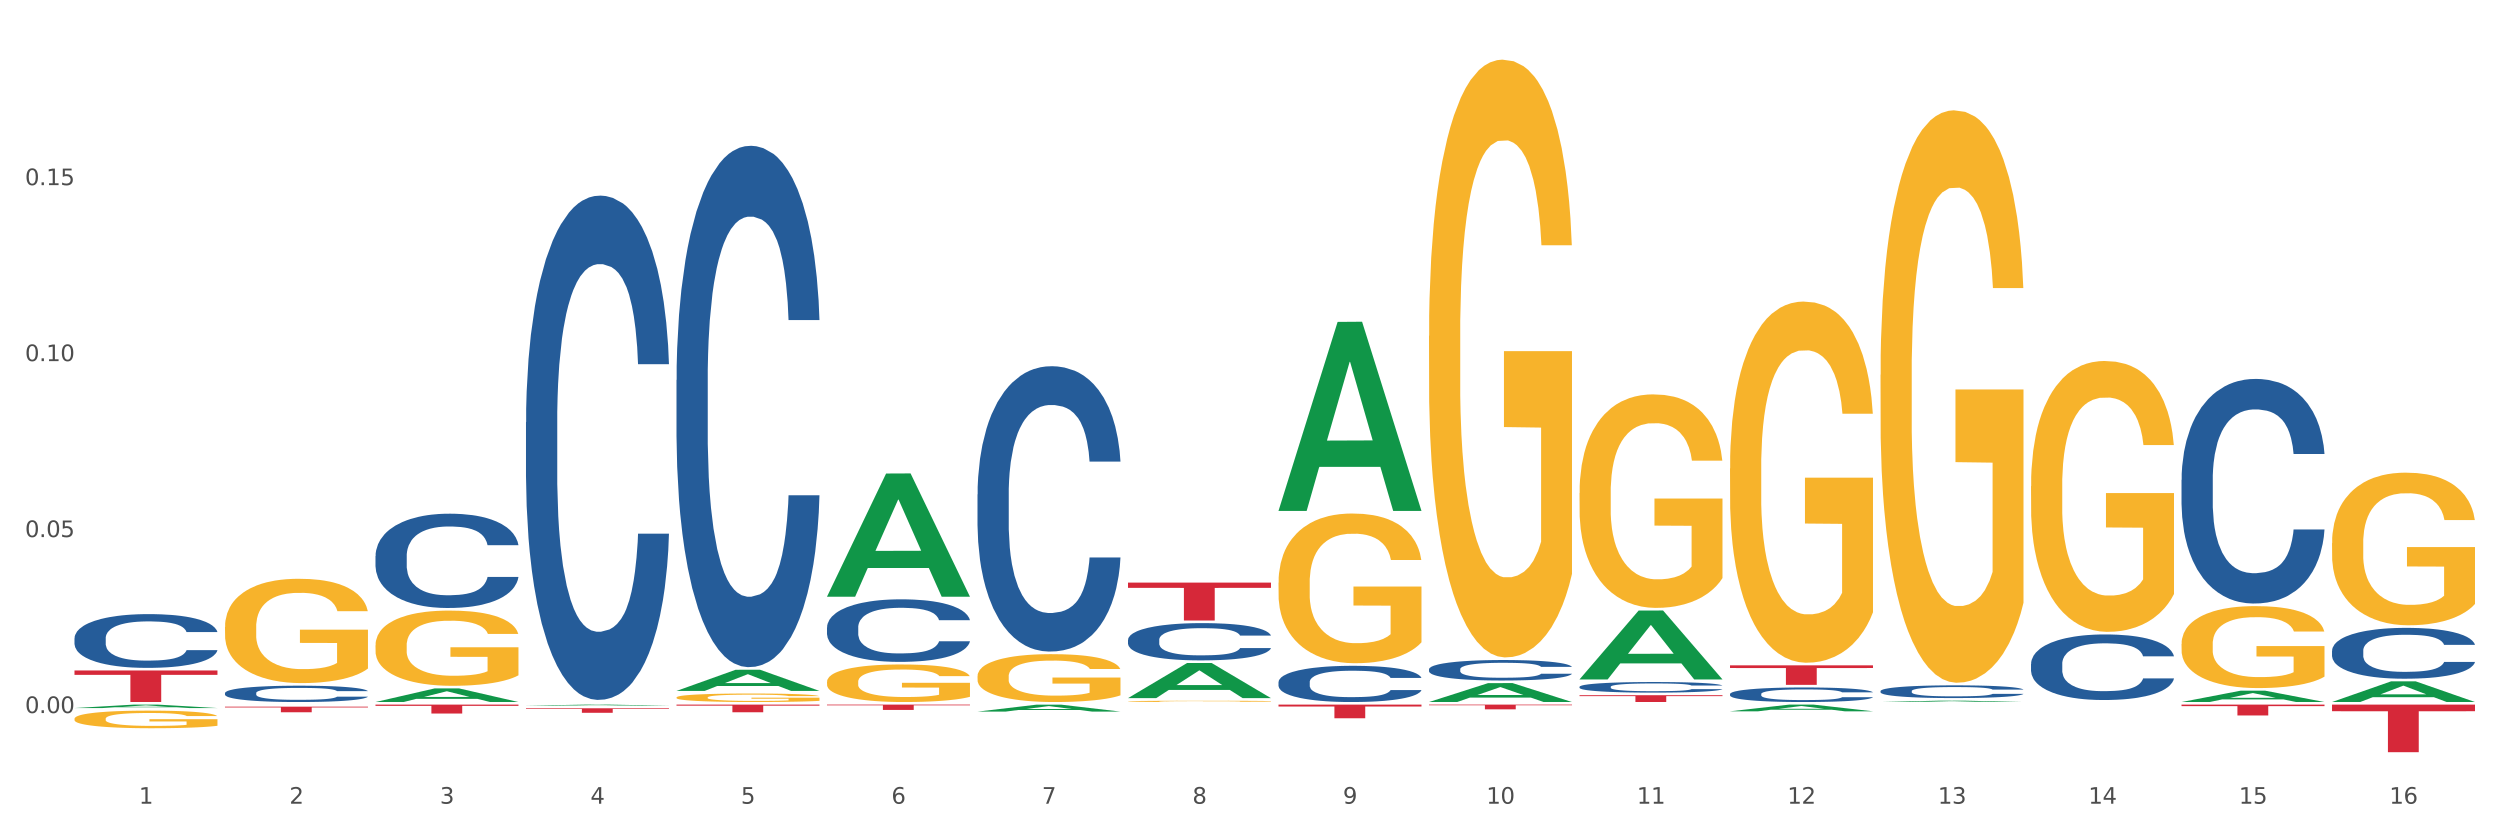 <?xml version="1.0" encoding="utf-8" standalone="no"?>
<!DOCTYPE svg PUBLIC "-//W3C//DTD SVG 1.1//EN"
  "http://www.w3.org/Graphics/SVG/1.1/DTD/svg11.dtd">
<svg xmlns:xlink="http://www.w3.org/1999/xlink" width="1080pt" height="360pt" viewBox="0 0 1080 360" xmlns="http://www.w3.org/2000/svg" version="1.1">
 <rect x="0" y="0" width="1080" height="360" fill="#333333" stroke="none"/>
 <defs>
  <style type="text/css">*{stroke-linejoin: round; stroke-linecap: butt}</style>
 </defs>
 <g id="figure_1">
  <g id="patch_1">
   <path d="M 0 360 
L 1080 360 
L 1080 0 
L 0 0 
z
" style="fill: #ffffff; stroke: #ffffff; stroke-linejoin: miter"/>
  </g>
  <g id="axes_1">
   <g id="matplotlib.axis_1">
    <g id="xtick_1">
     <g id="text_1">
      <!-- 1 -->
      <g style="fill: #4d4d4d" transform="translate(60.004 347.204) scale(0.096 -0.096)">
       <defs>
        <path id="DejaVuSans-31" d="M 794 531 
L 1825 531 
L 1825 4091 
L 703 3866 
L 703 4441 
L 1819 4666 
L 2450 4666 
L 2450 531 
L 3481 531 
L 3481 0 
L 794 0 
L 794 531 
z
" transform="scale(0.016)"/>
       </defs>
       <use xlink:href="#DejaVuSans-31"/>
      </g>
     </g>
    </g>
    <g id="xtick_2">
     <g id="text_2">
      <!-- 2 -->
      <g style="fill: #4d4d4d" transform="translate(125.021 347.204) scale(0.096 -0.096)">
       <defs>
        <path id="DejaVuSans-32" d="M 1228 531 
L 3431 531 
L 3431 0 
L 469 0 
L 469 531 
Q 828 903 1448 1529 
Q 2069 2156 2228 2338 
Q 2531 2678 2651 2914 
Q 2772 3150 2772 3378 
Q 2772 3750 2511 3984 
Q 2250 4219 1831 4219 
Q 1534 4219 1204 4116 
Q 875 4013 500 3803 
L 500 4441 
Q 881 4594 1212 4672 
Q 1544 4750 1819 4750 
Q 2544 4750 2975 4387 
Q 3406 4025 3406 3419 
Q 3406 3131 3298 2873 
Q 3191 2616 2906 2266 
Q 2828 2175 2409 1742 
Q 1991 1309 1228 531 
z
" transform="scale(0.016)"/>
       </defs>
       <use xlink:href="#DejaVuSans-32"/>
      </g>
     </g>
    </g>
    <g id="xtick_3">
     <g id="text_3">
      <!-- 3 -->
      <g style="fill: #4d4d4d" transform="translate(190.039 347.204) scale(0.096 -0.096)">
       <defs>
        <path id="DejaVuSans-33" d="M 2597 2516 
Q 3050 2419 3304 2112 
Q 3559 1806 3559 1356 
Q 3559 666 3084 287 
Q 2609 -91 1734 -91 
Q 1441 -91 1130 -33 
Q 819 25 488 141 
L 488 750 
Q 750 597 1062 519 
Q 1375 441 1716 441 
Q 2309 441 2620 675 
Q 2931 909 2931 1356 
Q 2931 1769 2642 2001 
Q 2353 2234 1838 2234 
L 1294 2234 
L 1294 2753 
L 1863 2753 
Q 2328 2753 2575 2939 
Q 2822 3125 2822 3475 
Q 2822 3834 2567 4026 
Q 2313 4219 1838 4219 
Q 1578 4219 1281 4162 
Q 984 4106 628 3988 
L 628 4550 
Q 988 4650 1302 4700 
Q 1616 4750 1894 4750 
Q 2613 4750 3031 4423 
Q 3450 4097 3450 3541 
Q 3450 3153 3228 2886 
Q 3006 2619 2597 2516 
z
" transform="scale(0.016)"/>
       </defs>
       <use xlink:href="#DejaVuSans-33"/>
      </g>
     </g>
    </g>
    <g id="xtick_4">
     <g id="text_4">
      <!-- 4 -->
      <g style="fill: #4d4d4d" transform="translate(255.056 347.204) scale(0.096 -0.096)">
       <defs>
        <path id="DejaVuSans-34" d="M 2419 4116 
L 825 1625 
L 2419 1625 
L 2419 4116 
z
M 2253 4666 
L 3047 4666 
L 3047 1625 
L 3713 1625 
L 3713 1100 
L 3047 1100 
L 3047 0 
L 2419 0 
L 2419 1100 
L 313 1100 
L 313 1709 
L 2253 4666 
z
" transform="scale(0.016)"/>
       </defs>
       <use xlink:href="#DejaVuSans-34"/>
      </g>
     </g>
    </g>
    <g id="xtick_5">
     <g id="text_5">
      <!-- 5 -->
      <g style="fill: #4d4d4d" transform="translate(320.073 347.204) scale(0.096 -0.096)">
       <defs>
        <path id="DejaVuSans-35" d="M 691 4666 
L 3169 4666 
L 3169 4134 
L 1269 4134 
L 1269 2991 
Q 1406 3038 1543 3061 
Q 1681 3084 1819 3084 
Q 2600 3084 3056 2656 
Q 3513 2228 3513 1497 
Q 3513 744 3044 326 
Q 2575 -91 1722 -91 
Q 1428 -91 1123 -41 
Q 819 9 494 109 
L 494 744 
Q 775 591 1075 516 
Q 1375 441 1709 441 
Q 2250 441 2565 725 
Q 2881 1009 2881 1497 
Q 2881 1984 2565 2268 
Q 2250 2553 1709 2553 
Q 1456 2553 1204 2497 
Q 953 2441 691 2322 
L 691 4666 
z
" transform="scale(0.016)"/>
       </defs>
       <use xlink:href="#DejaVuSans-35"/>
      </g>
     </g>
    </g>
    <g id="xtick_6">
     <g id="text_6">
      <!-- 6 -->
      <g style="fill: #4d4d4d" transform="translate(385.09 347.204) scale(0.096 -0.096)">
       <defs>
        <path id="DejaVuSans-36" d="M 2113 2584 
Q 1688 2584 1439 2293 
Q 1191 2003 1191 1497 
Q 1191 994 1439 701 
Q 1688 409 2113 409 
Q 2538 409 2786 701 
Q 3034 994 3034 1497 
Q 3034 2003 2786 2293 
Q 2538 2584 2113 2584 
z
M 3366 4563 
L 3366 3988 
Q 3128 4100 2886 4159 
Q 2644 4219 2406 4219 
Q 1781 4219 1451 3797 
Q 1122 3375 1075 2522 
Q 1259 2794 1537 2939 
Q 1816 3084 2150 3084 
Q 2853 3084 3261 2657 
Q 3669 2231 3669 1497 
Q 3669 778 3244 343 
Q 2819 -91 2113 -91 
Q 1303 -91 875 529 
Q 447 1150 447 2328 
Q 447 3434 972 4092 
Q 1497 4750 2381 4750 
Q 2619 4750 2861 4703 
Q 3103 4656 3366 4563 
z
" transform="scale(0.016)"/>
       </defs>
       <use xlink:href="#DejaVuSans-36"/>
      </g>
     </g>
    </g>
    <g id="xtick_7">
     <g id="text_7">
      <!-- 7 -->
      <g style="fill: #4d4d4d" transform="translate(450.108 347.204) scale(0.096 -0.096)">
       <defs>
        <path id="DejaVuSans-37" d="M 525 4666 
L 3525 4666 
L 3525 4397 
L 1831 0 
L 1172 0 
L 2766 4134 
L 525 4134 
L 525 4666 
z
" transform="scale(0.016)"/>
       </defs>
       <use xlink:href="#DejaVuSans-37"/>
      </g>
     </g>
    </g>
    <g id="xtick_8">
     <g id="text_8">
      <!-- 8 -->
      <g style="fill: #4d4d4d" transform="translate(515.125 347.204) scale(0.096 -0.096)">
       <defs>
        <path id="DejaVuSans-38" d="M 2034 2216 
Q 1584 2216 1326 1975 
Q 1069 1734 1069 1313 
Q 1069 891 1326 650 
Q 1584 409 2034 409 
Q 2484 409 2743 651 
Q 3003 894 3003 1313 
Q 3003 1734 2745 1975 
Q 2488 2216 2034 2216 
z
M 1403 2484 
Q 997 2584 770 2862 
Q 544 3141 544 3541 
Q 544 4100 942 4425 
Q 1341 4750 2034 4750 
Q 2731 4750 3128 4425 
Q 3525 4100 3525 3541 
Q 3525 3141 3298 2862 
Q 3072 2584 2669 2484 
Q 3125 2378 3379 2068 
Q 3634 1759 3634 1313 
Q 3634 634 3220 271 
Q 2806 -91 2034 -91 
Q 1263 -91 848 271 
Q 434 634 434 1313 
Q 434 1759 690 2068 
Q 947 2378 1403 2484 
z
M 1172 3481 
Q 1172 3119 1398 2916 
Q 1625 2713 2034 2713 
Q 2441 2713 2670 2916 
Q 2900 3119 2900 3481 
Q 2900 3844 2670 4047 
Q 2441 4250 2034 4250 
Q 1625 4250 1398 4047 
Q 1172 3844 1172 3481 
z
" transform="scale(0.016)"/>
       </defs>
       <use xlink:href="#DejaVuSans-38"/>
      </g>
     </g>
    </g>
    <g id="xtick_9">
     <g id="text_9">
      <!-- 9 -->
      <g style="fill: #4d4d4d" transform="translate(580.142 347.204) scale(0.096 -0.096)">
       <defs>
        <path id="DejaVuSans-39" d="M 703 97 
L 703 672 
Q 941 559 1184 500 
Q 1428 441 1663 441 
Q 2288 441 2617 861 
Q 2947 1281 2994 2138 
Q 2813 1869 2534 1725 
Q 2256 1581 1919 1581 
Q 1219 1581 811 2004 
Q 403 2428 403 3163 
Q 403 3881 828 4315 
Q 1253 4750 1959 4750 
Q 2769 4750 3195 4129 
Q 3622 3509 3622 2328 
Q 3622 1225 3098 567 
Q 2575 -91 1691 -91 
Q 1453 -91 1209 -44 
Q 966 3 703 97 
z
M 1959 2075 
Q 2384 2075 2632 2365 
Q 2881 2656 2881 3163 
Q 2881 3666 2632 3958 
Q 2384 4250 1959 4250 
Q 1534 4250 1286 3958 
Q 1038 3666 1038 3163 
Q 1038 2656 1286 2365 
Q 1534 2075 1959 2075 
z
" transform="scale(0.016)"/>
       </defs>
       <use xlink:href="#DejaVuSans-39"/>
      </g>
     </g>
    </g>
    <g id="xtick_10">
     <g id="text_10">
      <!-- 10 -->
      <g style="fill: #4d4d4d" transform="translate(642.105 347.204) scale(0.096 -0.096)">
       <defs>
        <path id="DejaVuSans-30" d="M 2034 4250 
Q 1547 4250 1301 3770 
Q 1056 3291 1056 2328 
Q 1056 1369 1301 889 
Q 1547 409 2034 409 
Q 2525 409 2770 889 
Q 3016 1369 3016 2328 
Q 3016 3291 2770 3770 
Q 2525 4250 2034 4250 
z
M 2034 4750 
Q 2819 4750 3233 4129 
Q 3647 3509 3647 2328 
Q 3647 1150 3233 529 
Q 2819 -91 2034 -91 
Q 1250 -91 836 529 
Q 422 1150 422 2328 
Q 422 3509 836 4129 
Q 1250 4750 2034 4750 
z
" transform="scale(0.016)"/>
       </defs>
       <use xlink:href="#DejaVuSans-31"/>
       <use xlink:href="#DejaVuSans-30" transform="translate(63.623 0)"/>
      </g>
     </g>
    </g>
    <g id="xtick_11">
     <g id="text_11">
      <!-- 11 -->
      <g style="fill: #4d4d4d" transform="translate(707.123 347.204) scale(0.096 -0.096)">
       <use xlink:href="#DejaVuSans-31"/>
       <use xlink:href="#DejaVuSans-31" transform="translate(63.623 0)"/>
      </g>
     </g>
    </g>
    <g id="xtick_12">
     <g id="text_12">
      <!-- 12 -->
      <g style="fill: #4d4d4d" transform="translate(772.14 347.204) scale(0.096 -0.096)">
       <use xlink:href="#DejaVuSans-31"/>
       <use xlink:href="#DejaVuSans-32" transform="translate(63.623 0)"/>
      </g>
     </g>
    </g>
    <g id="xtick_13">
     <g id="text_13">
      <!-- 13 -->
      <g style="fill: #4d4d4d" transform="translate(837.157 347.204) scale(0.096 -0.096)">
       <use xlink:href="#DejaVuSans-31"/>
       <use xlink:href="#DejaVuSans-33" transform="translate(63.623 0)"/>
      </g>
     </g>
    </g>
    <g id="xtick_14">
     <g id="text_14">
      <!-- 14 -->
      <g style="fill: #4d4d4d" transform="translate(902.174 347.204) scale(0.096 -0.096)">
       <use xlink:href="#DejaVuSans-31"/>
       <use xlink:href="#DejaVuSans-34" transform="translate(63.623 0)"/>
      </g>
     </g>
    </g>
    <g id="xtick_15">
     <g id="text_15">
      <!-- 15 -->
      <g style="fill: #4d4d4d" transform="translate(967.192 347.204) scale(0.096 -0.096)">
       <use xlink:href="#DejaVuSans-31"/>
       <use xlink:href="#DejaVuSans-35" transform="translate(63.623 0)"/>
      </g>
     </g>
    </g>
    <g id="xtick_16">
     <g id="text_16">
      <!-- 16 -->
      <g style="fill: #4d4d4d" transform="translate(1032.209 347.204) scale(0.096 -0.096)">
       <use xlink:href="#DejaVuSans-31"/>
       <use xlink:href="#DejaVuSans-36" transform="translate(63.623 0)"/>
      </g>
     </g>
    </g>
    <g id="xtick_17"/>
    <g id="xtick_18"/>
    <g id="xtick_19"/>
    <g id="xtick_20"/>
    <g id="xtick_21"/>
    <g id="xtick_22"/>
    <g id="xtick_23"/>
    <g id="xtick_24"/>
    <g id="xtick_25"/>
    <g id="xtick_26"/>
    <g id="xtick_27"/>
    <g id="xtick_28"/>
    <g id="xtick_29"/>
    <g id="xtick_30"/>
    <g id="xtick_31"/>
   </g>
   <g id="matplotlib.axis_2">
    <g id="ytick_1">
     <g id="text_17">
      <!-- 0.00 -->
      <g style="fill: #4d4d4d" transform="translate(10.8 308.04) scale(0.096 -0.096)">
       <defs>
        <path id="DejaVuSans-2e" d="M 684 794 
L 1344 794 
L 1344 0 
L 684 0 
L 684 794 
z
" transform="scale(0.016)"/>
       </defs>
       <use xlink:href="#DejaVuSans-30"/>
       <use xlink:href="#DejaVuSans-2e" transform="translate(63.623 0)"/>
       <use xlink:href="#DejaVuSans-30" transform="translate(95.41 0)"/>
       <use xlink:href="#DejaVuSans-30" transform="translate(159.033 0)"/>
      </g>
     </g>
    </g>
    <g id="ytick_2">
     <g id="text_18">
      <!-- 0.05 -->
      <g style="fill: #4d4d4d" transform="translate(10.8 232.023) scale(0.096 -0.096)">
       <use xlink:href="#DejaVuSans-30"/>
       <use xlink:href="#DejaVuSans-2e" transform="translate(63.623 0)"/>
       <use xlink:href="#DejaVuSans-30" transform="translate(95.41 0)"/>
       <use xlink:href="#DejaVuSans-35" transform="translate(159.033 0)"/>
      </g>
     </g>
    </g>
    <g id="ytick_3">
     <g id="text_19">
      <!-- 0.10 -->
      <g style="fill: #4d4d4d" transform="translate(10.8 156.007) scale(0.096 -0.096)">
       <use xlink:href="#DejaVuSans-30"/>
       <use xlink:href="#DejaVuSans-2e" transform="translate(63.623 0)"/>
       <use xlink:href="#DejaVuSans-31" transform="translate(95.41 0)"/>
       <use xlink:href="#DejaVuSans-30" transform="translate(159.033 0)"/>
      </g>
     </g>
    </g>
    <g id="ytick_4">
     <g id="text_20">
      <!-- 0.15 -->
      <g style="fill: #4d4d4d" transform="translate(10.8 79.99) scale(0.096 -0.096)">
       <use xlink:href="#DejaVuSans-30"/>
       <use xlink:href="#DejaVuSans-2e" transform="translate(63.623 0)"/>
       <use xlink:href="#DejaVuSans-31" transform="translate(95.41 0)"/>
       <use xlink:href="#DejaVuSans-35" transform="translate(159.033 0)"/>
      </g>
     </g>
    </g>
    <g id="ytick_5"/>
    <g id="ytick_6"/>
    <g id="ytick_7"/>
    <g id="ytick_8"/>
   </g>
   <g id="PolyCollection_1">
    <path d="M 32.175 305.872 
L 32.239 305.871 
L 57.709 304.394 
L 68.28 304.393 
L 93.941 305.875 
L 81.715 305.875 
L 76.176 305.53 
L 49.877 305.53 
L 49.686 305.535 
L 44.337 305.875 
L 32.175 305.875 
L 32.175 305.872 
L 53.188 305.324 
L 72.864 305.322 
L 63.122 304.709 
L 62.995 304.706 
L 62.867 304.71 
L 53.125 305.322 
L 53.188 305.324 
L 32.175 305.872 
z
" clip-path="url(#pbd730f622d)" style="fill: #109648"/>
    <path d="M 357.261 304.393 
L 419.028 304.393 
L 419.028 304.711 
L 394.731 304.713 
L 394.731 306.684 
L 381.412 306.684 
L 381.412 304.713 
L 357.261 304.711 
L 357.261 304.395 
L 357.261 304.393 
z
" clip-path="url(#pbd730f622d)" style="fill: #d62839"/>
    <path d="M 292.244 304.393 
L 354.01 304.393 
L 354.01 304.854 
L 329.714 304.857 
L 329.714 307.71 
L 316.394 307.71 
L 316.394 304.857 
L 292.244 304.854 
L 292.244 304.396 
L 292.244 304.393 
z
" clip-path="url(#pbd730f622d)" style="fill: #d62839"/>
    <path d="M 162.209 278.79 
L 162.282 278.76 
L 162.282 277.692 
L 162.428 276.772 
L 163.157 274.545 
L 164.251 272.705 
L 165.054 271.725 
L 165.856 270.924 
L 166.804 270.122 
L 167.97 269.291 
L 170.085 268.074 
L 171.398 267.451 
L 173.002 266.798 
L 175.919 265.848 
L 178.034 265.314 
L 180.222 264.868 
L 183.795 264.334 
L 186.128 264.097 
L 188.608 263.919 
L 191.598 263.8 
L 193.858 263.77 
L 198.817 263.859 
L 203.047 264.126 
L 205.089 264.334 
L 207.714 264.69 
L 209.099 264.928 
L 211.36 265.403 
L 213.694 266.026 
L 215.298 266.56 
L 217.704 267.57 
L 219.528 268.579 
L 221.205 269.826 
L 222.08 270.686 
L 222.736 271.488 
L 223.32 272.408 
L 223.903 273.863 
L 210.777 273.863 
L 210.266 272.824 
L 209.464 271.844 
L 208.297 270.894 
L 207.276 270.301 
L 205.526 269.558 
L 203.922 269.084 
L 202.245 268.727 
L 200.203 268.431 
L 198.598 268.282 
L 196.338 268.163 
L 191.889 268.193 
L 188.9 268.431 
L 186.858 268.727 
L 185.545 268.994 
L 184.378 269.291 
L 183.066 269.707 
L 181.534 270.33 
L 180.44 270.894 
L 179.347 271.607 
L 178.471 272.319 
L 177.669 273.15 
L 177.013 274.041 
L 176.503 274.961 
L 176.065 276.089 
L 175.7 277.959 
L 175.7 282.026 
L 175.846 282.946 
L 176.211 284.163 
L 176.648 285.083 
L 177.378 286.181 
L 178.034 286.923 
L 179.274 287.992 
L 180.659 288.882 
L 181.753 289.446 
L 182.847 289.921 
L 184.743 290.574 
L 186.858 291.109 
L 188.681 291.435 
L 191.16 291.732 
L 192.837 291.851 
L 194.296 291.91 
L 197.869 291.91 
L 200.422 291.821 
L 203.266 291.613 
L 205.453 291.346 
L 207.276 291.02 
L 209.318 290.485 
L 210.631 289.981 
L 210.631 283.777 
L 194.588 283.747 
L 194.588 279.621 
L 223.976 279.621 
L 223.976 291.732 
L 222.736 292.355 
L 221.351 292.919 
L 219.892 293.424 
L 217.704 294.047 
L 215.079 294.641 
L 212.746 295.057 
L 210.266 295.413 
L 207.349 295.739 
L 203.557 296.036 
L 201.224 296.155 
L 198.307 296.244 
L 194.879 296.274 
L 191.889 296.214 
L 188.972 296.066 
L 185.91 295.799 
L 182.92 295.413 
L 180.659 295.027 
L 178.399 294.552 
L 175.992 293.929 
L 174.096 293.335 
L 172.638 292.801 
L 171.033 292.118 
L 169.283 291.227 
L 167.97 290.426 
L 166.804 289.595 
L 165.564 288.526 
L 164.689 287.606 
L 163.814 286.448 
L 163.303 285.588 
L 162.72 284.252 
L 162.282 282.382 
L 162.209 278.79 
z
" clip-path="url(#pbd730f622d)" style="fill: #f7b32b"/>
    <path d="M 162.209 304.393 
L 223.976 304.393 
L 223.976 304.927 
L 199.679 304.93 
L 199.679 308.233 
L 186.36 308.233 
L 186.36 304.93 
L 162.209 304.927 
L 162.209 304.396 
L 162.209 304.393 
z
" clip-path="url(#pbd730f622d)" style="fill: #d62839"/>
    <path d="M 97.192 305.28 
L 158.959 305.28 
L 158.959 305.615 
L 134.662 305.618 
L 134.662 307.695 
L 121.343 307.695 
L 121.343 305.618 
L 97.192 305.615 
L 97.192 305.282 
L 97.192 305.28 
z
" clip-path="url(#pbd730f622d)" style="fill: #d62839"/>
    <path d="M 32.175 289.641 
L 93.941 289.641 
L 93.941 291.536 
L 69.645 291.549 
L 69.645 303.278 
L 56.325 303.278 
L 56.325 291.549 
L 32.175 291.536 
L 32.175 289.654 
L 32.175 289.641 
z
" clip-path="url(#pbd730f622d)" style="fill: #d62839"/>
    <path d="M 487.296 251.681 
L 549.062 251.681 
L 549.062 253.959 
L 524.765 253.974 
L 524.765 268.07 
L 511.446 268.07 
L 511.446 253.974 
L 487.296 253.959 
L 487.296 251.696 
L 487.296 251.681 
z
" clip-path="url(#pbd730f622d)" style="fill: #d62839"/>
    <path d="M 32.175 310.507 
L 32.248 310.5 
L 32.248 310.249 
L 32.394 310.034 
L 33.123 309.513 
L 34.217 309.082 
L 35.019 308.852 
L 35.821 308.664 
L 36.769 308.477 
L 37.936 308.282 
L 40.051 307.997 
L 41.363 307.851 
L 42.968 307.698 
L 45.885 307.476 
L 47.999 307.351 
L 50.187 307.246 
L 53.76 307.121 
L 56.094 307.066 
L 58.573 307.024 
L 61.563 306.996 
L 63.824 306.989 
L 68.783 307.01 
L 73.012 307.073 
L 75.054 307.121 
L 77.679 307.205 
L 79.065 307.26 
L 81.326 307.372 
L 83.659 307.518 
L 85.263 307.643 
L 87.67 307.879 
L 89.493 308.115 
L 91.17 308.407 
L 92.045 308.609 
L 92.702 308.797 
L 93.285 309.012 
L 93.868 309.353 
L 80.742 309.353 
L 80.232 309.109 
L 79.43 308.88 
L 78.263 308.658 
L 77.242 308.519 
L 75.492 308.345 
L 73.887 308.234 
L 72.21 308.15 
L 70.168 308.081 
L 68.564 308.046 
L 66.303 308.018 
L 61.855 308.025 
L 58.865 308.081 
L 56.823 308.15 
L 55.511 308.213 
L 54.344 308.282 
L 53.031 308.379 
L 51.5 308.525 
L 50.406 308.658 
L 49.312 308.824 
L 48.437 308.991 
L 47.635 309.186 
L 46.979 309.394 
L 46.468 309.61 
L 46.031 309.874 
L 45.666 310.312 
L 45.666 311.264 
L 45.812 311.48 
L 46.176 311.765 
L 46.614 311.98 
L 47.343 312.237 
L 47.999 312.411 
L 49.239 312.661 
L 50.625 312.87 
L 51.719 313.002 
L 52.812 313.113 
L 54.708 313.266 
L 56.823 313.391 
L 58.646 313.468 
L 61.126 313.537 
L 62.803 313.565 
L 64.261 313.579 
L 67.835 313.579 
L 70.387 313.558 
L 73.231 313.509 
L 75.419 313.447 
L 77.242 313.37 
L 79.284 313.245 
L 80.596 313.127 
L 80.596 311.674 
L 64.553 311.667 
L 64.553 310.701 
L 93.941 310.701 
L 93.941 313.537 
L 92.702 313.683 
L 91.316 313.815 
L 89.858 313.933 
L 87.67 314.079 
L 85.045 314.218 
L 82.711 314.316 
L 80.232 314.399 
L 77.315 314.476 
L 73.523 314.545 
L 71.189 314.573 
L 68.272 314.594 
L 64.845 314.601 
L 61.855 314.587 
L 58.938 314.552 
L 55.875 314.489 
L 52.885 314.399 
L 50.625 314.309 
L 48.364 314.198 
L 45.958 314.052 
L 44.062 313.913 
L 42.603 313.787 
L 40.999 313.628 
L 39.249 313.419 
L 37.936 313.231 
L 36.769 313.037 
L 35.529 312.786 
L 34.654 312.571 
L 33.779 312.3 
L 33.269 312.098 
L 32.685 311.786 
L 32.248 311.348 
L 32.175 310.507 
z
" clip-path="url(#pbd730f622d)" style="fill: #f7b32b"/>
    <path d="M 97.192 299.388 
L 97.265 299.382 
L 97.265 299.201 
L 97.484 298.956 
L 98.287 298.504 
L 99.31 298.163 
L 101.062 297.763 
L 102.011 297.595 
L 103.252 297.408 
L 105.807 297.105 
L 108.728 296.846 
L 110.772 296.705 
L 112.305 296.614 
L 115.737 296.453 
L 117.708 296.382 
L 119.752 296.324 
L 121.505 296.285 
L 124.425 296.24 
L 126.761 296.221 
L 129.463 296.214 
L 131.726 296.221 
L 134.719 296.247 
L 139.1 296.324 
L 140.779 296.369 
L 143.042 296.447 
L 145.379 296.55 
L 147.277 296.653 
L 149.467 296.801 
L 151.731 296.995 
L 153.921 297.24 
L 155.454 297.466 
L 156.695 297.704 
L 157.79 297.995 
L 158.594 298.311 
L 158.959 298.575 
L 145.598 298.575 
L 145.233 298.337 
L 144.503 298.079 
L 143.773 297.904 
L 142.969 297.763 
L 141.728 297.601 
L 140.633 297.498 
L 138.808 297.375 
L 137.129 297.298 
L 135.741 297.253 
L 134.062 297.214 
L 130.485 297.175 
L 127.929 297.175 
L 126.323 297.188 
L 124.352 297.221 
L 122.673 297.266 
L 120.701 297.343 
L 119.168 297.427 
L 117.635 297.537 
L 116.759 297.614 
L 115.445 297.756 
L 114.569 297.872 
L 113.4 298.072 
L 112.743 298.214 
L 111.575 298.582 
L 111.064 298.853 
L 110.845 299.04 
L 110.699 299.246 
L 110.699 300.253 
L 111.137 300.704 
L 111.502 300.898 
L 112.086 301.117 
L 113.181 301.401 
L 114.788 301.678 
L 116.467 301.878 
L 117.854 302.001 
L 119.168 302.091 
L 120.482 302.162 
L 122.089 302.227 
L 123.403 302.265 
L 125.374 302.304 
L 127.71 302.324 
L 129.536 302.324 
L 133.259 302.291 
L 134.938 302.259 
L 136.545 302.214 
L 138.297 302.143 
L 139.684 302.065 
L 140.487 302.007 
L 141.801 301.885 
L 142.823 301.756 
L 143.7 301.607 
L 144.284 301.478 
L 144.941 301.285 
L 145.452 301.066 
L 145.598 300.949 
L 158.959 300.949 
L 158.667 301.182 
L 158.156 301.407 
L 157.133 301.711 
L 156.33 301.885 
L 155.089 302.098 
L 153.775 302.278 
L 151.95 302.478 
L 150.27 302.627 
L 148.518 302.756 
L 146.62 302.872 
L 143.188 303.033 
L 141.947 303.078 
L 139.319 303.156 
L 137.275 303.201 
L 134.281 303.246 
L 131.215 303.272 
L 128.002 303.278 
L 125.155 303.265 
L 122.016 303.227 
L 120.044 303.188 
L 117.854 303.13 
L 115.299 303.04 
L 112.889 302.93 
L 110.626 302.801 
L 108.509 302.653 
L 106.538 302.485 
L 103.982 302.207 
L 102.084 301.936 
L 100.697 301.685 
L 99.748 301.472 
L 98.798 301.201 
L 98.287 301.014 
L 97.484 300.562 
L 97.192 300.143 
L 97.192 299.388 
z
" clip-path="url(#pbd730f622d)" style="fill: #255c99"/>
    <path d="M 162.209 240.218 
L 162.282 240.181 
L 162.282 239.139 
L 162.502 237.725 
L 163.305 235.121 
L 164.327 233.149 
L 166.079 230.842 
L 167.028 229.874 
L 168.269 228.795 
L 170.825 227.046 
L 173.745 225.558 
L 175.789 224.739 
L 177.323 224.218 
L 180.754 223.288 
L 182.725 222.879 
L 184.77 222.544 
L 186.522 222.321 
L 189.442 222.06 
L 191.778 221.949 
L 194.48 221.911 
L 196.743 221.949 
L 199.737 222.097 
L 204.117 222.544 
L 205.796 222.804 
L 208.06 223.251 
L 210.396 223.846 
L 212.294 224.442 
L 214.485 225.297 
L 216.748 226.414 
L 218.938 227.828 
L 220.471 229.13 
L 221.713 230.507 
L 222.808 232.181 
L 223.611 234.004 
L 223.976 235.53 
L 210.615 235.53 
L 210.25 234.153 
L 209.52 232.665 
L 208.79 231.66 
L 207.987 230.842 
L 206.746 229.911 
L 205.65 229.316 
L 203.825 228.609 
L 202.146 228.163 
L 200.759 227.902 
L 199.079 227.679 
L 195.502 227.456 
L 192.947 227.456 
L 191.34 227.53 
L 189.369 227.716 
L 187.69 227.977 
L 185.719 228.423 
L 184.185 228.907 
L 182.652 229.539 
L 181.776 229.986 
L 180.462 230.804 
L 179.586 231.474 
L 178.418 232.628 
L 177.761 233.446 
L 176.592 235.567 
L 176.081 237.13 
L 175.862 238.209 
L 175.716 239.4 
L 175.716 245.204 
L 176.154 247.809 
L 176.519 248.925 
L 177.104 250.191 
L 178.199 251.828 
L 179.805 253.428 
L 181.484 254.581 
L 182.871 255.288 
L 184.185 255.809 
L 185.5 256.218 
L 187.106 256.591 
L 188.42 256.814 
L 190.391 257.037 
L 192.728 257.149 
L 194.553 257.149 
L 198.276 256.963 
L 199.956 256.777 
L 201.562 256.516 
L 203.314 256.107 
L 204.701 255.66 
L 205.504 255.325 
L 206.819 254.618 
L 207.841 253.874 
L 208.717 253.018 
L 209.301 252.274 
L 209.958 251.158 
L 210.469 249.893 
L 210.615 249.223 
L 223.976 249.223 
L 223.684 250.563 
L 223.173 251.865 
L 222.151 253.614 
L 221.348 254.618 
L 220.106 255.846 
L 218.792 256.888 
L 216.967 258.042 
L 215.288 258.898 
L 213.535 259.642 
L 211.637 260.311 
L 208.206 261.242 
L 206.965 261.502 
L 204.336 261.949 
L 202.292 262.209 
L 199.299 262.47 
L 196.232 262.618 
L 193.02 262.656 
L 190.172 262.581 
L 187.033 262.358 
L 185.062 262.135 
L 182.871 261.8 
L 180.316 261.279 
L 177.907 260.646 
L 175.643 259.902 
L 173.526 259.046 
L 171.555 258.079 
L 168.999 256.479 
L 167.101 254.916 
L 165.714 253.465 
L 164.765 252.237 
L 163.816 250.674 
L 163.305 249.595 
L 162.502 246.991 
L 162.209 244.572 
L 162.209 240.218 
z
" clip-path="url(#pbd730f622d)" style="fill: #255c99"/>
    <path d="M 227.227 182.392 
L 227.3 182.193 
L 227.3 176.622 
L 227.519 169.061 
L 228.322 155.134 
L 229.344 144.589 
L 231.096 132.253 
L 232.045 127.08 
L 233.287 121.31 
L 235.842 111.959 
L 238.762 104 
L 240.807 99.623 
L 242.34 96.837 
L 245.771 91.863 
L 247.743 89.675 
L 249.787 87.884 
L 251.539 86.69 
L 254.459 85.298 
L 256.796 84.701 
L 259.497 84.502 
L 261.76 84.701 
L 264.754 85.497 
L 269.134 87.884 
L 270.814 89.277 
L 273.077 91.664 
L 275.413 94.848 
L 277.312 98.031 
L 279.502 102.607 
L 281.765 108.576 
L 283.955 116.137 
L 285.489 123.101 
L 286.73 130.462 
L 287.825 139.415 
L 288.628 149.165 
L 288.993 157.322 
L 275.632 157.322 
L 275.267 149.961 
L 274.537 142.002 
L 273.807 136.63 
L 273.004 132.253 
L 271.763 127.279 
L 270.668 124.095 
L 268.842 120.315 
L 267.163 117.927 
L 265.776 116.535 
L 264.097 115.341 
L 260.519 114.147 
L 257.964 114.147 
L 256.358 114.545 
L 254.386 115.54 
L 252.707 116.933 
L 250.736 119.32 
L 249.203 121.907 
L 247.669 125.289 
L 246.793 127.677 
L 245.479 132.054 
L 244.603 135.635 
L 243.435 141.803 
L 242.778 146.18 
L 241.61 157.521 
L 241.099 165.878 
L 240.88 171.648 
L 240.734 178.014 
L 240.734 209.053 
L 241.172 222.98 
L 241.537 228.949 
L 242.121 235.714 
L 243.216 244.468 
L 244.822 253.023 
L 246.501 259.191 
L 247.889 262.972 
L 249.203 265.757 
L 250.517 267.946 
L 252.123 269.935 
L 253.437 271.129 
L 255.409 272.323 
L 257.745 272.92 
L 259.57 272.92 
L 263.294 271.925 
L 264.973 270.93 
L 266.579 269.537 
L 268.331 267.349 
L 269.718 264.961 
L 270.522 263.17 
L 271.836 259.39 
L 272.858 255.411 
L 273.734 250.835 
L 274.318 246.856 
L 274.975 240.887 
L 275.486 234.122 
L 275.632 230.541 
L 288.993 230.541 
L 288.701 237.703 
L 288.19 244.667 
L 287.168 254.018 
L 286.365 259.39 
L 285.124 265.956 
L 283.809 271.527 
L 281.984 277.695 
L 280.305 282.271 
L 278.553 286.25 
L 276.654 289.832 
L 273.223 294.806 
L 271.982 296.198 
L 269.353 298.586 
L 267.309 299.979 
L 264.316 301.371 
L 261.249 302.167 
L 258.037 302.366 
L 255.19 301.968 
L 252.05 300.774 
L 250.079 299.581 
L 247.889 297.79 
L 245.333 295.005 
L 242.924 291.622 
L 240.661 287.643 
L 238.543 283.067 
L 236.572 277.894 
L 234.017 269.338 
L 232.118 260.982 
L 230.731 253.222 
L 229.782 246.657 
L 228.833 238.3 
L 228.322 232.53 
L 227.519 218.603 
L 227.227 205.67 
L 227.227 182.392 
z
" clip-path="url(#pbd730f622d)" style="fill: #255c99"/>
    <path d="M 292.244 164.183 
L 292.317 163.978 
L 292.317 158.218 
L 292.536 150.402 
L 293.339 136.003 
L 294.361 125.101 
L 296.113 112.348 
L 297.063 107 
L 298.304 101.035 
L 300.859 91.368 
L 303.78 83.14 
L 305.824 78.614 
L 307.357 75.735 
L 310.788 70.592 
L 312.76 68.33 
L 314.804 66.478 
L 316.556 65.244 
L 319.477 63.804 
L 321.813 63.187 
L 324.514 62.982 
L 326.778 63.187 
L 329.771 64.01 
L 334.152 66.478 
L 335.831 67.918 
L 338.094 70.387 
L 340.431 73.678 
L 342.329 76.969 
L 344.519 81.7 
L 346.782 87.871 
L 348.973 95.687 
L 350.506 102.886 
L 351.747 110.497 
L 352.842 119.753 
L 353.645 129.832 
L 354.01 138.266 
L 340.65 138.266 
L 340.284 130.655 
L 339.554 122.427 
L 338.824 116.874 
L 338.021 112.348 
L 336.78 107.206 
L 335.685 103.915 
L 333.86 100.007 
L 332.18 97.538 
L 330.793 96.099 
L 329.114 94.864 
L 325.536 93.63 
L 322.981 93.63 
L 321.375 94.042 
L 319.404 95.07 
L 317.724 96.51 
L 315.753 98.978 
L 314.22 101.652 
L 312.687 105.149 
L 311.811 107.617 
L 310.496 112.143 
L 309.62 115.845 
L 308.452 122.222 
L 307.795 126.747 
L 306.627 138.472 
L 306.116 147.111 
L 305.897 153.076 
L 305.751 159.658 
L 305.751 191.747 
L 306.189 206.145 
L 306.554 212.316 
L 307.138 219.31 
L 308.233 228.36 
L 309.839 237.205 
L 311.519 243.582 
L 312.906 247.49 
L 314.22 250.37 
L 315.534 252.632 
L 317.14 254.689 
L 318.455 255.923 
L 320.426 257.158 
L 322.762 257.775 
L 324.587 257.775 
L 328.311 256.746 
L 329.99 255.718 
L 331.596 254.278 
L 333.349 252.015 
L 334.736 249.547 
L 335.539 247.696 
L 336.853 243.787 
L 337.875 239.673 
L 338.751 234.943 
L 339.335 230.829 
L 339.992 224.658 
L 340.504 217.664 
L 340.65 213.962 
L 354.01 213.962 
L 353.718 221.367 
L 353.207 228.566 
L 352.185 238.234 
L 351.382 243.787 
L 350.141 250.575 
L 348.827 256.335 
L 347.001 262.711 
L 345.322 267.442 
L 343.57 271.556 
L 341.672 275.259 
L 338.24 280.401 
L 336.999 281.841 
L 334.371 284.309 
L 332.326 285.749 
L 329.333 287.189 
L 326.267 288.012 
L 323.054 288.217 
L 320.207 287.806 
L 317.067 286.572 
L 315.096 285.338 
L 312.906 283.486 
L 310.35 280.607 
L 307.941 277.11 
L 305.678 272.996 
L 303.561 268.265 
L 301.589 262.917 
L 299.034 254.072 
L 297.136 245.433 
L 295.748 237.411 
L 294.799 230.623 
L 293.85 221.984 
L 293.339 216.019 
L 292.536 201.62 
L 292.244 188.25 
L 292.244 164.183 
z
" clip-path="url(#pbd730f622d)" style="fill: #255c99"/>
    <path d="M 357.261 271.05 
L 357.334 271.025 
L 357.334 270.334 
L 357.553 269.396 
L 358.356 267.668 
L 359.378 266.359 
L 361.131 264.829 
L 362.08 264.187 
L 363.321 263.471 
L 365.876 262.31 
L 368.797 261.323 
L 370.841 260.78 
L 372.374 260.434 
L 375.806 259.817 
L 377.777 259.546 
L 379.821 259.323 
L 381.574 259.175 
L 384.494 259.002 
L 386.83 258.928 
L 389.532 258.904 
L 391.795 258.928 
L 394.788 259.027 
L 399.169 259.323 
L 400.848 259.496 
L 403.111 259.792 
L 405.448 260.187 
L 407.346 260.582 
L 409.536 261.15 
L 411.8 261.891 
L 413.99 262.829 
L 415.523 263.693 
L 416.764 264.606 
L 417.859 265.717 
L 418.663 266.927 
L 419.028 267.939 
L 405.667 267.939 
L 405.302 267.026 
L 404.572 266.038 
L 403.842 265.372 
L 403.038 264.829 
L 401.797 264.211 
L 400.702 263.816 
L 398.877 263.347 
L 397.198 263.051 
L 395.81 262.878 
L 394.131 262.73 
L 390.554 262.582 
L 387.998 262.582 
L 386.392 262.631 
L 384.421 262.755 
L 382.742 262.928 
L 380.77 263.224 
L 379.237 263.545 
L 377.704 263.964 
L 376.828 264.261 
L 375.514 264.804 
L 374.638 265.248 
L 373.469 266.013 
L 372.812 266.557 
L 371.644 267.964 
L 371.133 269.001 
L 370.914 269.717 
L 370.768 270.506 
L 370.768 274.358 
L 371.206 276.086 
L 371.571 276.826 
L 372.155 277.666 
L 373.25 278.752 
L 374.857 279.813 
L 376.536 280.579 
L 377.923 281.048 
L 379.237 281.393 
L 380.551 281.665 
L 382.158 281.912 
L 383.472 282.06 
L 385.443 282.208 
L 387.779 282.282 
L 389.605 282.282 
L 393.328 282.159 
L 395.007 282.035 
L 396.614 281.862 
L 398.366 281.591 
L 399.753 281.295 
L 400.556 281.072 
L 401.87 280.603 
L 402.892 280.11 
L 403.769 279.542 
L 404.353 279.048 
L 405.01 278.308 
L 405.521 277.468 
L 405.667 277.024 
L 419.028 277.024 
L 418.736 277.913 
L 418.224 278.777 
L 417.202 279.937 
L 416.399 280.603 
L 415.158 281.418 
L 413.844 282.109 
L 412.019 282.875 
L 410.339 283.442 
L 408.587 283.936 
L 406.689 284.381 
L 403.257 284.998 
L 402.016 285.17 
L 399.388 285.467 
L 397.344 285.64 
L 394.35 285.812 
L 391.284 285.911 
L 388.071 285.936 
L 385.224 285.886 
L 382.085 285.738 
L 380.113 285.59 
L 377.923 285.368 
L 375.368 285.022 
L 372.958 284.603 
L 370.695 284.109 
L 368.578 283.541 
L 366.606 282.899 
L 364.051 281.838 
L 362.153 280.801 
L 360.766 279.838 
L 359.817 279.023 
L 358.867 277.987 
L 358.356 277.271 
L 357.553 275.543 
L 357.261 273.938 
L 357.261 271.05 
z
" clip-path="url(#pbd730f622d)" style="fill: #255c99"/>
    <path d="M 422.278 213.592 
L 422.351 213.479 
L 422.351 210.327 
L 422.57 206.048 
L 423.374 198.168 
L 424.396 192.201 
L 426.148 185.221 
L 427.097 182.293 
L 428.338 179.029 
L 430.894 173.737 
L 433.814 169.234 
L 435.858 166.757 
L 437.391 165.181 
L 440.823 162.366 
L 442.794 161.128 
L 444.839 160.115 
L 446.591 159.439 
L 449.511 158.651 
L 451.847 158.313 
L 454.549 158.201 
L 456.812 158.313 
L 459.806 158.764 
L 464.186 160.115 
L 465.865 160.903 
L 468.129 162.254 
L 470.465 164.055 
L 472.363 165.856 
L 474.554 168.446 
L 476.817 171.823 
L 479.007 176.101 
L 480.54 180.042 
L 481.782 184.207 
L 482.877 189.274 
L 483.68 194.79 
L 484.045 199.406 
L 470.684 199.406 
L 470.319 195.241 
L 469.589 190.737 
L 468.859 187.697 
L 468.056 185.221 
L 466.814 182.406 
L 465.719 180.605 
L 463.894 178.466 
L 462.215 177.115 
L 460.828 176.327 
L 459.148 175.651 
L 455.571 174.976 
L 453.016 174.976 
L 451.409 175.201 
L 449.438 175.764 
L 447.759 176.552 
L 445.788 177.903 
L 444.254 179.366 
L 442.721 181.28 
L 441.845 182.631 
L 440.531 185.108 
L 439.655 187.135 
L 438.487 190.625 
L 437.83 193.101 
L 436.661 199.519 
L 436.15 204.247 
L 435.931 207.512 
L 435.785 211.115 
L 435.785 228.678 
L 436.223 236.558 
L 436.588 239.936 
L 437.172 243.764 
L 438.268 248.717 
L 439.874 253.558 
L 441.553 257.049 
L 442.94 259.188 
L 444.254 260.764 
L 445.569 262.002 
L 447.175 263.128 
L 448.489 263.803 
L 450.46 264.479 
L 452.797 264.817 
L 454.622 264.817 
L 458.345 264.254 
L 460.025 263.691 
L 461.631 262.903 
L 463.383 261.664 
L 464.77 260.313 
L 465.573 259.3 
L 466.887 257.161 
L 467.91 254.909 
L 468.786 252.32 
L 469.37 250.068 
L 470.027 246.691 
L 470.538 242.863 
L 470.684 240.837 
L 484.045 240.837 
L 483.753 244.89 
L 483.242 248.83 
L 482.22 254.121 
L 481.416 257.161 
L 480.175 260.876 
L 478.861 264.029 
L 477.036 267.519 
L 475.357 270.108 
L 473.604 272.36 
L 471.706 274.386 
L 468.275 277.201 
L 467.034 277.989 
L 464.405 279.34 
L 462.361 280.128 
L 459.367 280.916 
L 456.301 281.366 
L 453.089 281.479 
L 450.241 281.254 
L 447.102 280.578 
L 445.131 279.903 
L 442.94 278.89 
L 440.385 277.313 
L 437.976 275.4 
L 435.712 273.148 
L 433.595 270.558 
L 431.624 267.631 
L 429.068 262.79 
L 427.17 258.062 
L 425.783 253.671 
L 424.834 249.956 
L 423.885 245.227 
L 423.374 241.962 
L 422.57 234.082 
L 422.278 226.764 
L 422.278 213.592 
z
" clip-path="url(#pbd730f622d)" style="fill: #255c99"/>
    <path d="M 32.175 275.733 
L 32.248 275.712 
L 32.248 275.118 
L 32.467 274.312 
L 33.27 272.827 
L 34.292 271.702 
L 36.045 270.387 
L 36.994 269.836 
L 38.235 269.22 
L 40.79 268.223 
L 43.711 267.375 
L 45.755 266.908 
L 47.288 266.611 
L 50.72 266.08 
L 52.691 265.847 
L 54.735 265.656 
L 56.487 265.529 
L 59.408 265.38 
L 61.744 265.317 
L 64.445 265.295 
L 66.709 265.317 
L 69.702 265.402 
L 74.083 265.656 
L 75.762 265.805 
L 78.025 266.059 
L 80.362 266.399 
L 82.26 266.738 
L 84.45 267.226 
L 86.713 267.863 
L 88.904 268.669 
L 90.437 269.411 
L 91.678 270.196 
L 92.773 271.151 
L 93.576 272.19 
L 93.941 273.06 
L 80.581 273.06 
L 80.216 272.275 
L 79.485 271.427 
L 78.755 270.854 
L 77.952 270.387 
L 76.711 269.857 
L 75.616 269.517 
L 73.791 269.114 
L 72.111 268.86 
L 70.724 268.711 
L 69.045 268.584 
L 65.468 268.457 
L 62.912 268.457 
L 61.306 268.499 
L 59.335 268.605 
L 57.655 268.754 
L 55.684 269.008 
L 54.151 269.284 
L 52.618 269.645 
L 51.742 269.899 
L 50.427 270.366 
L 49.551 270.748 
L 48.383 271.405 
L 47.726 271.872 
L 46.558 273.081 
L 46.047 273.973 
L 45.828 274.588 
L 45.682 275.267 
L 45.682 278.576 
L 46.12 280.061 
L 46.485 280.698 
L 47.069 281.419 
L 48.164 282.353 
L 49.77 283.265 
L 51.45 283.922 
L 52.837 284.326 
L 54.151 284.623 
L 55.465 284.856 
L 57.071 285.068 
L 58.386 285.195 
L 60.357 285.323 
L 62.693 285.386 
L 64.518 285.386 
L 68.242 285.28 
L 69.921 285.174 
L 71.527 285.026 
L 73.28 284.792 
L 74.667 284.538 
L 75.47 284.347 
L 76.784 283.944 
L 77.806 283.519 
L 78.682 283.031 
L 79.266 282.607 
L 79.923 281.971 
L 80.435 281.249 
L 80.581 280.867 
L 93.941 280.867 
L 93.649 281.631 
L 93.138 282.374 
L 92.116 283.371 
L 91.313 283.944 
L 90.072 284.644 
L 88.758 285.238 
L 86.932 285.896 
L 85.253 286.383 
L 83.501 286.808 
L 81.603 287.19 
L 78.171 287.72 
L 76.93 287.869 
L 74.302 288.123 
L 72.257 288.272 
L 69.264 288.42 
L 66.198 288.505 
L 62.985 288.526 
L 60.138 288.484 
L 56.998 288.356 
L 55.027 288.229 
L 52.837 288.038 
L 50.281 287.741 
L 47.872 287.381 
L 45.609 286.956 
L 43.492 286.468 
L 41.52 285.917 
L 38.965 285.004 
L 37.067 284.113 
L 35.679 283.286 
L 34.73 282.586 
L 33.781 281.695 
L 33.27 281.08 
L 32.467 279.595 
L 32.175 278.216 
L 32.175 275.733 
z
" clip-path="url(#pbd730f622d)" style="fill: #255c99"/>
    <path d="M 552.313 304.393 
L 614.079 304.393 
L 614.079 305.211 
L 589.783 305.216 
L 589.783 310.278 
L 576.463 310.278 
L 576.463 305.216 
L 552.313 305.211 
L 552.313 304.398 
L 552.313 304.393 
z
" clip-path="url(#pbd730f622d)" style="fill: #d62839"/>
    <path d="M 617.33 304.393 
L 679.097 304.393 
L 679.097 304.678 
L 654.8 304.68 
L 654.8 306.445 
L 641.481 306.445 
L 641.481 304.68 
L 617.33 304.678 
L 617.33 304.395 
L 617.33 304.393 
z
" clip-path="url(#pbd730f622d)" style="fill: #d62839"/>
    <path d="M 682.347 300.327 
L 744.114 300.327 
L 744.114 300.738 
L 719.817 300.74 
L 719.817 303.278 
L 706.498 303.278 
L 706.498 300.74 
L 682.347 300.738 
L 682.347 300.33 
L 682.347 300.327 
z
" clip-path="url(#pbd730f622d)" style="fill: #d62839"/>
    <path d="M 292.244 301.299 
L 292.317 301.296 
L 292.317 301.175 
L 292.463 301.071 
L 293.192 300.819 
L 294.286 300.61 
L 295.088 300.499 
L 295.89 300.409 
L 296.838 300.318 
L 298.005 300.224 
L 300.12 300.086 
L 301.432 300.015 
L 303.037 299.942 
L 305.954 299.834 
L 308.068 299.774 
L 310.256 299.723 
L 313.829 299.663 
L 316.163 299.636 
L 318.642 299.616 
L 321.632 299.602 
L 323.893 299.599 
L 328.852 299.609 
L 333.081 299.639 
L 335.123 299.663 
L 337.748 299.703 
L 339.134 299.73 
L 341.395 299.784 
L 343.728 299.854 
L 345.332 299.915 
L 347.739 300.029 
L 349.562 300.143 
L 351.239 300.284 
L 352.114 300.382 
L 352.771 300.472 
L 353.354 300.577 
L 353.937 300.741 
L 340.811 300.741 
L 340.301 300.624 
L 339.499 300.513 
L 338.332 300.405 
L 337.311 300.338 
L 335.561 300.254 
L 333.956 300.2 
L 332.279 300.16 
L 330.237 300.126 
L 328.633 300.11 
L 326.372 300.096 
L 321.924 300.099 
L 318.934 300.126 
L 316.892 300.16 
L 315.58 300.19 
L 314.413 300.224 
L 313.1 300.271 
L 311.569 300.341 
L 310.475 300.405 
L 309.381 300.486 
L 308.506 300.567 
L 307.704 300.661 
L 307.047 300.761 
L 306.537 300.866 
L 306.099 300.993 
L 305.735 301.205 
L 305.735 301.665 
L 305.881 301.77 
L 306.245 301.907 
L 306.683 302.011 
L 307.412 302.136 
L 308.068 302.22 
L 309.308 302.341 
L 310.694 302.442 
L 311.788 302.505 
L 312.881 302.559 
L 314.777 302.633 
L 316.892 302.694 
L 318.715 302.731 
L 321.195 302.764 
L 322.872 302.778 
L 324.33 302.784 
L 327.904 302.784 
L 330.456 302.774 
L 333.3 302.751 
L 335.488 302.72 
L 337.311 302.684 
L 339.353 302.623 
L 340.665 302.566 
L 340.665 301.864 
L 324.622 301.86 
L 324.622 301.393 
L 354.01 301.393 
L 354.01 302.764 
L 352.771 302.835 
L 351.385 302.899 
L 349.927 302.956 
L 347.739 303.026 
L 345.114 303.093 
L 342.78 303.141 
L 340.301 303.181 
L 337.384 303.218 
L 333.592 303.251 
L 331.258 303.265 
L 328.341 303.275 
L 324.914 303.278 
L 321.924 303.272 
L 319.007 303.255 
L 315.944 303.225 
L 312.954 303.181 
L 310.694 303.137 
L 308.433 303.083 
L 306.027 303.013 
L 304.131 302.946 
L 302.672 302.885 
L 301.068 302.808 
L 299.318 302.707 
L 298.005 302.616 
L 296.838 302.522 
L 295.598 302.401 
L 294.723 302.297 
L 293.848 302.166 
L 293.338 302.069 
L 292.754 301.917 
L 292.317 301.706 
L 292.244 301.299 
z
" clip-path="url(#pbd730f622d)" style="fill: #f7b32b"/>
    <path d="M 357.261 294.549 
L 357.334 294.534 
L 357.334 294.001 
L 357.48 293.542 
L 358.209 292.43 
L 359.303 291.511 
L 360.105 291.022 
L 360.907 290.622 
L 361.855 290.222 
L 363.022 289.807 
L 365.137 289.199 
L 366.45 288.888 
L 368.054 288.562 
L 370.971 288.088 
L 373.086 287.821 
L 375.273 287.599 
L 378.847 287.332 
L 381.18 287.213 
L 383.66 287.124 
L 386.649 287.065 
L 388.91 287.05 
L 393.869 287.095 
L 398.098 287.228 
L 400.14 287.332 
L 402.766 287.51 
L 404.151 287.628 
L 406.412 287.865 
L 408.745 288.177 
L 410.35 288.443 
L 412.756 288.947 
L 414.579 289.451 
L 416.256 290.074 
L 417.132 290.503 
L 417.788 290.904 
L 418.371 291.363 
L 418.955 292.089 
L 405.828 292.089 
L 405.318 291.57 
L 404.516 291.081 
L 403.349 290.607 
L 402.328 290.311 
L 400.578 289.94 
L 398.974 289.703 
L 397.296 289.525 
L 395.254 289.377 
L 393.65 289.303 
L 391.39 289.244 
L 386.941 289.259 
L 383.951 289.377 
L 381.909 289.525 
L 380.597 289.659 
L 379.43 289.807 
L 378.117 290.014 
L 376.586 290.326 
L 375.492 290.607 
L 374.398 290.963 
L 373.523 291.318 
L 372.721 291.733 
L 372.065 292.178 
L 371.554 292.637 
L 371.117 293.201 
L 370.752 294.134 
L 370.752 296.165 
L 370.898 296.624 
L 371.263 297.232 
L 371.7 297.691 
L 372.429 298.239 
L 373.086 298.61 
L 374.325 299.144 
L 375.711 299.588 
L 376.805 299.87 
L 377.899 300.107 
L 379.795 300.433 
L 381.909 300.7 
L 383.733 300.863 
L 386.212 301.011 
L 387.889 301.07 
L 389.348 301.1 
L 392.921 301.1 
L 395.473 301.055 
L 398.317 300.952 
L 400.505 300.818 
L 402.328 300.655 
L 404.37 300.388 
L 405.683 300.136 
L 405.683 297.039 
L 389.639 297.024 
L 389.639 294.964 
L 419.028 294.964 
L 419.028 301.011 
L 417.788 301.322 
L 416.402 301.604 
L 414.944 301.856 
L 412.756 302.167 
L 410.131 302.463 
L 407.797 302.671 
L 405.318 302.849 
L 402.401 303.012 
L 398.609 303.16 
L 396.275 303.219 
L 393.358 303.263 
L 389.931 303.278 
L 386.941 303.249 
L 384.024 303.175 
L 380.961 303.041 
L 377.972 302.849 
L 375.711 302.656 
L 373.45 302.419 
L 371.044 302.108 
L 369.148 301.811 
L 367.689 301.544 
L 366.085 301.203 
L 364.335 300.759 
L 363.022 300.359 
L 361.855 299.944 
L 360.616 299.41 
L 359.741 298.951 
L 358.866 298.373 
L 358.355 297.943 
L 357.772 297.276 
L 357.334 296.343 
L 357.261 294.549 
z
" clip-path="url(#pbd730f622d)" style="fill: #f7b32b"/>
    <path d="M 422.278 292.152 
L 422.351 292.133 
L 422.351 291.453 
L 422.497 290.867 
L 423.226 289.451 
L 424.32 288.279 
L 425.122 287.656 
L 425.925 287.146 
L 426.873 286.636 
L 428.039 286.107 
L 430.154 285.333 
L 431.467 284.936 
L 433.071 284.52 
L 435.988 283.916 
L 438.103 283.576 
L 440.291 283.292 
L 443.864 282.952 
L 446.197 282.801 
L 448.677 282.688 
L 451.667 282.612 
L 453.927 282.594 
L 458.886 282.65 
L 463.116 282.82 
L 465.158 282.952 
L 467.783 283.179 
L 469.168 283.33 
L 471.429 283.633 
L 473.763 284.029 
L 475.367 284.369 
L 477.773 285.011 
L 479.596 285.654 
L 481.274 286.447 
L 482.149 286.995 
L 482.805 287.505 
L 483.389 288.091 
L 483.972 289.016 
L 470.846 289.016 
L 470.335 288.355 
L 469.533 287.732 
L 468.366 287.127 
L 467.345 286.749 
L 465.595 286.277 
L 463.991 285.975 
L 462.314 285.748 
L 460.272 285.559 
L 458.667 285.465 
L 456.407 285.389 
L 451.958 285.408 
L 448.969 285.559 
L 446.927 285.748 
L 445.614 285.918 
L 444.447 286.107 
L 443.135 286.372 
L 441.603 286.768 
L 440.509 287.127 
L 439.416 287.581 
L 438.54 288.034 
L 437.738 288.563 
L 437.082 289.13 
L 436.571 289.715 
L 436.134 290.433 
L 435.769 291.623 
L 435.769 294.211 
L 435.915 294.797 
L 436.28 295.571 
L 436.717 296.157 
L 437.447 296.856 
L 438.103 297.328 
L 439.343 298.008 
L 440.728 298.575 
L 441.822 298.934 
L 442.916 299.236 
L 444.812 299.651 
L 446.927 299.991 
L 448.75 300.199 
L 451.229 300.388 
L 452.906 300.464 
L 454.365 300.501 
L 457.938 300.501 
L 460.49 300.445 
L 463.334 300.313 
L 465.522 300.143 
L 467.345 299.935 
L 469.387 299.595 
L 470.7 299.274 
L 470.7 295.326 
L 454.657 295.307 
L 454.657 292.681 
L 484.045 292.681 
L 484.045 300.388 
L 482.805 300.785 
L 481.42 301.144 
L 479.961 301.465 
L 477.773 301.862 
L 475.148 302.239 
L 472.815 302.504 
L 470.335 302.73 
L 467.418 302.938 
L 463.626 303.127 
L 461.293 303.203 
L 458.376 303.259 
L 454.948 303.278 
L 451.958 303.241 
L 449.041 303.146 
L 445.979 302.976 
L 442.989 302.73 
L 440.728 302.485 
L 438.468 302.183 
L 436.061 301.786 
L 434.165 301.408 
L 432.707 301.068 
L 431.102 300.634 
L 429.352 300.067 
L 428.039 299.557 
L 426.873 299.028 
L 425.633 298.348 
L 424.758 297.762 
L 423.883 297.026 
L 423.372 296.478 
L 422.789 295.628 
L 422.351 294.438 
L 422.278 292.152 
z
" clip-path="url(#pbd730f622d)" style="fill: #f7b32b"/>
    <path d="M 487.296 302.978 
L 487.369 302.977 
L 487.369 302.959 
L 487.514 302.943 
L 488.244 302.905 
L 489.338 302.873 
L 490.14 302.856 
L 490.942 302.843 
L 491.89 302.829 
L 493.057 302.814 
L 495.171 302.794 
L 496.484 302.783 
L 498.088 302.772 
L 501.005 302.755 
L 503.12 302.746 
L 505.308 302.738 
L 508.881 302.729 
L 511.215 302.725 
L 513.694 302.722 
L 516.684 302.72 
L 518.945 302.72 
L 523.903 302.721 
L 528.133 302.726 
L 530.175 302.729 
L 532.8 302.735 
L 534.186 302.739 
L 536.446 302.748 
L 538.78 302.758 
L 540.384 302.767 
L 542.791 302.785 
L 544.614 302.802 
L 546.291 302.824 
L 547.166 302.838 
L 547.822 302.852 
L 548.406 302.868 
L 548.989 302.893 
L 535.863 302.893 
L 535.352 302.875 
L 534.55 302.858 
L 533.383 302.842 
L 532.363 302.832 
L 530.612 302.819 
L 529.008 302.811 
L 527.331 302.805 
L 525.289 302.8 
L 523.685 302.797 
L 521.424 302.795 
L 516.976 302.796 
L 513.986 302.8 
L 511.944 302.805 
L 510.631 302.809 
L 509.464 302.814 
L 508.152 302.822 
L 506.62 302.832 
L 505.527 302.842 
L 504.433 302.854 
L 503.558 302.866 
L 502.756 302.881 
L 502.099 302.896 
L 501.589 302.912 
L 501.151 302.931 
L 500.787 302.963 
L 500.787 303.033 
L 500.932 303.049 
L 501.297 303.07 
L 501.735 303.086 
L 502.464 303.105 
L 503.12 303.118 
L 504.36 303.136 
L 505.745 303.151 
L 506.839 303.161 
L 507.933 303.169 
L 509.829 303.18 
L 511.944 303.19 
L 513.767 303.195 
L 516.246 303.2 
L 517.924 303.202 
L 519.382 303.203 
L 522.955 303.203 
L 525.508 303.202 
L 528.352 303.198 
L 530.539 303.194 
L 532.363 303.188 
L 534.404 303.179 
L 535.717 303.17 
L 535.717 303.063 
L 519.674 303.063 
L 519.674 302.992 
L 549.062 302.992 
L 549.062 303.2 
L 547.822 303.211 
L 546.437 303.221 
L 544.978 303.229 
L 542.791 303.24 
L 540.165 303.25 
L 537.832 303.257 
L 535.352 303.264 
L 532.435 303.269 
L 528.643 303.274 
L 526.31 303.276 
L 523.393 303.278 
L 519.966 303.278 
L 516.976 303.277 
L 514.059 303.275 
L 510.996 303.27 
L 508.006 303.264 
L 505.745 303.257 
L 503.485 303.249 
L 501.078 303.238 
L 499.182 303.228 
L 497.724 303.219 
L 496.119 303.207 
L 494.369 303.192 
L 493.057 303.178 
L 491.89 303.163 
L 490.65 303.145 
L 489.775 303.129 
L 488.9 303.109 
L 488.39 303.095 
L 487.806 303.072 
L 487.369 303.039 
L 487.296 302.978 
z
" clip-path="url(#pbd730f622d)" style="fill: #f7b32b"/>
    <path d="M 552.313 251.725 
L 552.386 251.666 
L 552.386 249.539 
L 552.532 247.708 
L 553.261 243.278 
L 554.355 239.616 
L 555.157 237.666 
L 555.959 236.071 
L 556.907 234.477 
L 558.074 232.823 
L 560.189 230.401 
L 561.501 229.16 
L 563.106 227.861 
L 566.023 225.971 
L 568.137 224.908 
L 570.325 224.022 
L 573.898 222.958 
L 576.232 222.486 
L 578.711 222.131 
L 581.701 221.895 
L 583.962 221.836 
L 588.921 222.013 
L 593.15 222.545 
L 595.192 222.958 
L 597.817 223.667 
L 599.203 224.14 
L 601.464 225.085 
L 603.797 226.325 
L 605.401 227.388 
L 607.808 229.397 
L 609.631 231.405 
L 611.308 233.886 
L 612.183 235.599 
L 612.84 237.194 
L 613.423 239.025 
L 614.006 241.919 
L 600.88 241.919 
L 600.37 239.852 
L 599.567 237.903 
L 598.401 236.012 
L 597.38 234.831 
L 595.63 233.354 
L 594.025 232.409 
L 592.348 231.7 
L 590.306 231.11 
L 588.702 230.814 
L 586.441 230.578 
L 581.993 230.637 
L 579.003 231.11 
L 576.961 231.7 
L 575.649 232.232 
L 574.482 232.823 
L 573.169 233.65 
L 571.638 234.89 
L 570.544 236.012 
L 569.45 237.43 
L 568.575 238.848 
L 567.773 240.502 
L 567.116 242.274 
L 566.606 244.105 
L 566.168 246.349 
L 565.804 250.071 
L 565.804 258.163 
L 565.95 259.994 
L 566.314 262.416 
L 566.752 264.247 
L 567.481 266.433 
L 568.137 267.909 
L 569.377 270.036 
L 570.763 271.808 
L 571.856 272.93 
L 572.95 273.875 
L 574.846 275.175 
L 576.961 276.238 
L 578.784 276.888 
L 581.264 277.478 
L 582.941 277.715 
L 584.399 277.833 
L 587.973 277.833 
L 590.525 277.656 
L 593.369 277.242 
L 595.557 276.711 
L 597.38 276.061 
L 599.422 274.998 
L 600.734 273.993 
L 600.734 261.648 
L 584.691 261.589 
L 584.691 253.379 
L 614.079 253.379 
L 614.079 277.478 
L 612.84 278.719 
L 611.454 279.841 
L 609.996 280.845 
L 607.808 282.086 
L 605.183 283.267 
L 602.849 284.094 
L 600.37 284.803 
L 597.453 285.453 
L 593.661 286.043 
L 591.327 286.28 
L 588.41 286.457 
L 584.983 286.516 
L 581.993 286.398 
L 579.076 286.102 
L 576.013 285.571 
L 573.023 284.803 
L 570.763 284.035 
L 568.502 283.09 
L 566.096 281.849 
L 564.199 280.668 
L 562.741 279.605 
L 561.137 278.246 
L 559.387 276.474 
L 558.074 274.879 
L 556.907 273.226 
L 555.667 271.099 
L 554.792 269.268 
L 553.917 266.964 
L 553.407 265.251 
L 552.823 262.593 
L 552.386 258.872 
L 552.313 251.725 
z
" clip-path="url(#pbd730f622d)" style="fill: #f7b32b"/>
    <path d="M 617.33 145.099 
L 617.403 144.863 
L 617.403 136.372 
L 617.549 129.061 
L 618.278 111.373 
L 619.372 96.75 
L 620.174 88.967 
L 620.976 82.599 
L 621.924 76.231 
L 623.091 69.627 
L 625.206 59.958 
L 626.519 55.005 
L 628.123 49.816 
L 631.04 42.269 
L 633.155 38.024 
L 635.342 34.486 
L 638.916 30.241 
L 641.249 28.354 
L 643.729 26.939 
L 646.718 25.995 
L 648.979 25.759 
L 653.938 26.467 
L 658.167 28.59 
L 660.209 30.241 
L 662.835 33.071 
L 664.22 34.958 
L 666.481 38.731 
L 668.814 43.684 
L 670.419 47.929 
L 672.825 55.948 
L 674.648 63.967 
L 676.325 73.873 
L 677.201 80.712 
L 677.857 87.08 
L 678.44 94.391 
L 679.024 105.948 
L 665.897 105.948 
L 665.387 97.693 
L 664.585 89.91 
L 663.418 82.363 
L 662.397 77.646 
L 660.647 71.75 
L 659.043 67.976 
L 657.365 65.146 
L 655.323 62.788 
L 653.719 61.608 
L 651.458 60.665 
L 647.01 60.901 
L 644.02 62.788 
L 641.978 65.146 
L 640.666 67.269 
L 639.499 69.627 
L 638.186 72.929 
L 636.655 77.882 
L 635.561 82.363 
L 634.467 88.024 
L 633.592 93.684 
L 632.79 100.288 
L 632.134 107.363 
L 631.623 114.674 
L 631.186 123.637 
L 630.821 138.495 
L 630.821 170.806 
L 630.967 178.118 
L 631.332 187.787 
L 631.769 195.099 
L 632.498 203.825 
L 633.155 209.721 
L 634.394 218.212 
L 635.78 225.287 
L 636.874 229.768 
L 637.968 233.542 
L 639.864 238.731 
L 641.978 242.976 
L 643.801 245.57 
L 646.281 247.929 
L 647.958 248.872 
L 649.417 249.344 
L 652.99 249.344 
L 655.542 248.636 
L 658.386 246.985 
L 660.574 244.863 
L 662.397 242.268 
L 664.439 238.023 
L 665.752 234.014 
L 665.752 184.721 
L 649.708 184.486 
L 649.708 151.703 
L 679.097 151.703 
L 679.097 247.929 
L 677.857 252.882 
L 676.471 257.363 
L 675.013 261.372 
L 672.825 266.325 
L 670.2 271.042 
L 667.866 274.344 
L 665.387 277.174 
L 662.47 279.768 
L 658.678 282.127 
L 656.344 283.07 
L 653.427 283.778 
L 650 284.014 
L 647.01 283.542 
L 644.093 282.363 
L 641.03 280.24 
L 638.041 277.174 
L 635.78 274.108 
L 633.519 270.334 
L 631.113 265.382 
L 629.217 260.665 
L 627.758 256.419 
L 626.154 250.995 
L 624.404 243.919 
L 623.091 237.551 
L 621.924 230.948 
L 620.685 222.457 
L 619.81 215.146 
L 618.934 205.948 
L 618.424 199.108 
L 617.841 188.495 
L 617.403 173.637 
L 617.33 145.099 
z
" clip-path="url(#pbd730f622d)" style="fill: #f7b32b"/>
    <path d="M 682.347 212.996 
L 682.42 212.912 
L 682.42 209.879 
L 682.566 207.267 
L 683.295 200.949 
L 684.389 195.726 
L 685.191 192.946 
L 685.994 190.671 
L 686.942 188.396 
L 688.108 186.037 
L 690.223 182.583 
L 691.536 180.814 
L 693.14 178.961 
L 696.057 176.265 
L 698.172 174.749 
L 700.36 173.485 
L 703.933 171.969 
L 706.266 171.295 
L 708.746 170.789 
L 711.736 170.452 
L 713.996 170.368 
L 718.955 170.621 
L 723.185 171.379 
L 725.227 171.969 
L 727.852 172.979 
L 729.237 173.653 
L 731.498 175.001 
L 733.832 176.77 
L 735.436 178.287 
L 737.842 181.151 
L 739.665 184.016 
L 741.343 187.554 
L 742.218 189.997 
L 742.874 192.272 
L 743.457 194.883 
L 744.041 199.011 
L 730.915 199.011 
L 730.404 196.063 
L 729.602 193.282 
L 728.435 190.587 
L 727.414 188.902 
L 725.664 186.796 
L 724.06 185.448 
L 722.383 184.437 
L 720.341 183.594 
L 718.736 183.173 
L 716.476 182.836 
L 712.027 182.92 
L 709.037 183.594 
L 706.996 184.437 
L 705.683 185.195 
L 704.516 186.037 
L 703.204 187.217 
L 701.672 188.986 
L 700.578 190.587 
L 699.484 192.609 
L 698.609 194.63 
L 697.807 196.989 
L 697.151 199.517 
L 696.64 202.128 
L 696.203 205.33 
L 695.838 210.637 
L 695.838 222.178 
L 695.984 224.79 
L 696.349 228.244 
L 696.786 230.856 
L 697.516 233.973 
L 698.172 236.079 
L 699.412 239.112 
L 700.797 241.639 
L 701.891 243.24 
L 702.985 244.588 
L 704.881 246.441 
L 706.996 247.957 
L 708.819 248.884 
L 711.298 249.727 
L 712.975 250.064 
L 714.434 250.232 
L 718.007 250.232 
L 720.559 249.979 
L 723.403 249.39 
L 725.591 248.631 
L 727.414 247.705 
L 729.456 246.188 
L 730.769 244.756 
L 730.769 227.149 
L 714.726 227.065 
L 714.726 215.355 
L 744.114 215.355 
L 744.114 249.727 
L 742.874 251.496 
L 741.489 253.096 
L 740.03 254.529 
L 737.842 256.298 
L 735.217 257.983 
L 732.884 259.162 
L 730.404 260.173 
L 727.487 261.1 
L 723.695 261.942 
L 721.362 262.279 
L 718.445 262.532 
L 715.017 262.616 
L 712.027 262.448 
L 709.11 262.026 
L 706.048 261.268 
L 703.058 260.173 
L 700.797 259.078 
L 698.536 257.73 
L 696.13 255.961 
L 694.234 254.276 
L 692.776 252.759 
L 691.171 250.822 
L 689.421 248.294 
L 688.108 246.02 
L 686.942 243.661 
L 685.702 240.628 
L 684.827 238.017 
L 683.952 234.731 
L 683.441 232.288 
L 682.858 228.497 
L 682.42 223.189 
L 682.347 212.996 
z
" clip-path="url(#pbd730f622d)" style="fill: #f7b32b"/>
    <path d="M 747.365 202.373 
L 747.438 202.23 
L 747.438 197.101 
L 747.583 192.683 
L 748.313 181.996 
L 749.407 173.162 
L 750.209 168.459 
L 751.011 164.612 
L 751.959 160.765 
L 753.126 156.775 
L 755.24 150.933 
L 756.553 147.94 
L 758.157 144.806 
L 761.074 140.246 
L 763.189 137.681 
L 765.377 135.543 
L 768.95 132.979 
L 771.284 131.839 
L 773.763 130.984 
L 776.753 130.414 
L 779.014 130.271 
L 783.972 130.699 
L 788.202 131.981 
L 790.244 132.979 
L 792.869 134.689 
L 794.255 135.828 
L 796.515 138.108 
L 798.849 141.101 
L 800.453 143.666 
L 802.86 148.51 
L 804.683 153.355 
L 806.36 159.34 
L 807.235 163.472 
L 807.891 167.319 
L 808.475 171.737 
L 809.058 178.719 
L 795.932 178.719 
L 795.421 173.732 
L 794.619 169.029 
L 793.452 164.47 
L 792.432 161.62 
L 790.681 158.057 
L 789.077 155.778 
L 787.4 154.068 
L 785.358 152.643 
L 783.754 151.93 
L 781.493 151.36 
L 777.045 151.503 
L 774.055 152.643 
L 772.013 154.068 
L 770.7 155.35 
L 769.533 156.775 
L 768.221 158.77 
L 766.689 161.762 
L 765.596 164.47 
L 764.502 167.889 
L 763.627 171.309 
L 762.824 175.299 
L 762.168 179.574 
L 761.658 183.991 
L 761.22 189.406 
L 760.856 198.383 
L 760.856 217.905 
L 761.001 222.322 
L 761.366 228.164 
L 761.804 232.581 
L 762.533 237.854 
L 763.189 241.416 
L 764.429 246.546 
L 765.814 250.821 
L 766.908 253.528 
L 768.002 255.808 
L 769.898 258.943 
L 772.013 261.508 
L 773.836 263.075 
L 776.315 264.5 
L 777.993 265.07 
L 779.451 265.355 
L 783.024 265.355 
L 785.577 264.927 
L 788.421 263.93 
L 790.608 262.648 
L 792.432 261.08 
L 794.473 258.515 
L 795.786 256.093 
L 795.786 226.312 
L 779.743 226.169 
L 779.743 206.363 
L 809.131 206.363 
L 809.131 264.5 
L 807.891 267.492 
L 806.506 270.2 
L 805.047 272.622 
L 802.86 275.614 
L 800.234 278.464 
L 797.901 280.459 
L 795.421 282.169 
L 792.504 283.737 
L 788.712 285.161 
L 786.379 285.731 
L 783.462 286.159 
L 780.034 286.301 
L 777.045 286.016 
L 774.128 285.304 
L 771.065 284.022 
L 768.075 282.169 
L 765.814 280.317 
L 763.554 278.037 
L 761.147 275.044 
L 759.251 272.195 
L 757.793 269.63 
L 756.188 266.352 
L 754.438 262.078 
L 753.126 258.23 
L 751.959 254.24 
L 750.719 249.111 
L 749.844 244.693 
L 748.969 239.136 
L 748.459 235.004 
L 747.875 228.592 
L 747.438 219.615 
L 747.365 202.373 
z
" clip-path="url(#pbd730f622d)" style="fill: #f7b32b"/>
    <path d="M 812.382 161.927 
L 812.455 161.701 
L 812.455 153.57 
L 812.601 146.569 
L 813.33 129.631 
L 814.424 115.628 
L 815.226 108.175 
L 816.028 102.077 
L 816.976 95.979 
L 818.143 89.656 
L 820.258 80.396 
L 821.57 75.653 
L 823.175 70.684 
L 826.092 63.457 
L 828.206 59.392 
L 830.394 56.004 
L 833.967 51.939 
L 836.301 50.132 
L 838.78 48.777 
L 841.77 47.874 
L 844.031 47.648 
L 848.99 48.326 
L 853.219 50.358 
L 855.261 51.939 
L 857.886 54.649 
L 859.272 56.456 
L 861.532 60.07 
L 863.866 64.812 
L 865.47 68.878 
L 867.877 76.557 
L 869.7 84.235 
L 871.377 93.721 
L 872.252 100.27 
L 872.909 106.368 
L 873.492 113.37 
L 874.075 124.436 
L 860.949 124.436 
L 860.439 116.531 
L 859.636 109.078 
L 858.47 101.851 
L 857.449 97.334 
L 855.699 91.688 
L 854.094 88.075 
L 852.417 85.365 
L 850.375 83.106 
L 848.771 81.977 
L 846.51 81.073 
L 842.062 81.299 
L 839.072 83.106 
L 837.03 85.365 
L 835.717 87.397 
L 834.551 89.656 
L 833.238 92.817 
L 831.707 97.56 
L 830.613 101.851 
L 829.519 107.272 
L 828.644 112.692 
L 827.842 119.016 
L 827.185 125.791 
L 826.675 132.792 
L 826.237 141.375 
L 825.873 155.603 
L 825.873 186.544 
L 826.019 193.545 
L 826.383 202.805 
L 826.821 209.806 
L 827.55 218.163 
L 828.206 223.809 
L 829.446 231.939 
L 830.832 238.715 
L 831.925 243.006 
L 833.019 246.619 
L 834.915 251.588 
L 837.03 255.653 
L 838.853 258.138 
L 841.333 260.396 
L 843.01 261.299 
L 844.468 261.751 
L 848.042 261.751 
L 850.594 261.074 
L 853.438 259.493 
L 855.626 257.46 
L 857.449 254.976 
L 859.491 250.91 
L 860.803 247.071 
L 860.803 199.869 
L 844.76 199.643 
L 844.76 168.25 
L 874.148 168.25 
L 874.148 260.396 
L 872.909 265.139 
L 871.523 269.43 
L 870.065 273.269 
L 867.877 278.012 
L 865.252 282.529 
L 862.918 285.691 
L 860.439 288.401 
L 857.522 290.885 
L 853.73 293.144 
L 851.396 294.047 
L 848.479 294.725 
L 845.052 294.951 
L 842.062 294.499 
L 839.145 293.37 
L 836.082 291.337 
L 833.092 288.401 
L 830.832 285.465 
L 828.571 281.851 
L 826.164 277.109 
L 824.268 272.592 
L 822.81 268.527 
L 821.206 263.332 
L 819.455 256.557 
L 818.143 250.459 
L 816.976 244.135 
L 815.736 236.005 
L 814.861 229.003 
L 813.986 220.195 
L 813.476 213.646 
L 812.892 203.483 
L 812.455 189.254 
L 812.382 161.927 
z
" clip-path="url(#pbd730f622d)" style="fill: #f7b32b"/>
    <path d="M 877.399 210.015 
L 877.472 209.909 
L 877.472 206.061 
L 877.618 202.748 
L 878.347 194.733 
L 879.441 188.108 
L 880.243 184.581 
L 881.045 181.695 
L 881.993 178.81 
L 883.16 175.818 
L 885.275 171.436 
L 886.588 169.192 
L 888.192 166.841 
L 891.109 163.421 
L 893.224 161.497 
L 895.411 159.894 
L 898.985 157.971 
L 901.318 157.116 
L 903.798 156.475 
L 906.787 156.047 
L 909.048 155.94 
L 914.007 156.261 
L 918.236 157.223 
L 920.278 157.971 
L 922.904 159.253 
L 924.289 160.108 
L 926.55 161.818 
L 928.883 164.062 
L 930.488 165.986 
L 932.894 169.619 
L 934.717 173.253 
L 936.394 177.741 
L 937.27 180.841 
L 937.926 183.726 
L 938.509 187.039 
L 939.093 192.275 
L 925.966 192.275 
L 925.456 188.535 
L 924.654 185.008 
L 923.487 181.589 
L 922.466 179.451 
L 920.716 176.78 
L 919.111 175.07 
L 917.434 173.787 
L 915.392 172.719 
L 913.788 172.184 
L 911.527 171.757 
L 907.079 171.864 
L 904.089 172.719 
L 902.047 173.787 
L 900.735 174.749 
L 899.568 175.818 
L 898.255 177.314 
L 896.724 179.558 
L 895.63 181.589 
L 894.536 184.153 
L 893.661 186.718 
L 892.859 189.711 
L 892.203 192.917 
L 891.692 196.229 
L 891.255 200.29 
L 890.89 207.023 
L 890.89 221.664 
L 891.036 224.977 
L 891.4 229.358 
L 891.838 232.671 
L 892.567 236.625 
L 893.224 239.297 
L 894.463 243.144 
L 895.849 246.35 
L 896.943 248.381 
L 898.037 250.091 
L 899.933 252.442 
L 902.047 254.365 
L 903.87 255.541 
L 906.35 256.61 
L 908.027 257.037 
L 909.486 257.251 
L 913.059 257.251 
L 915.611 256.93 
L 918.455 256.182 
L 920.643 255.22 
L 922.466 254.045 
L 924.508 252.121 
L 925.82 250.304 
L 925.82 227.969 
L 909.777 227.862 
L 909.777 213.008 
L 939.166 213.008 
L 939.166 256.61 
L 937.926 258.854 
L 936.54 260.884 
L 935.082 262.701 
L 932.894 264.945 
L 930.269 267.083 
L 927.935 268.579 
L 925.456 269.861 
L 922.539 271.037 
L 918.747 272.105 
L 916.413 272.533 
L 913.496 272.854 
L 910.069 272.96 
L 907.079 272.747 
L 904.162 272.212 
L 901.099 271.251 
L 898.109 269.861 
L 895.849 268.472 
L 893.588 266.762 
L 891.182 264.518 
L 889.286 262.381 
L 887.827 260.457 
L 886.223 257.999 
L 884.473 254.793 
L 883.16 251.907 
L 881.993 248.915 
L 880.754 245.068 
L 879.879 241.755 
L 879.003 237.587 
L 878.493 234.488 
L 877.91 229.679 
L 877.472 222.946 
L 877.399 210.015 
z
" clip-path="url(#pbd730f622d)" style="fill: #f7b32b"/>
    <path d="M 942.416 278.204 
L 942.489 278.172 
L 942.489 277.008 
L 942.635 276.005 
L 943.364 273.58 
L 944.458 271.574 
L 945.26 270.507 
L 946.063 269.634 
L 947.011 268.761 
L 948.177 267.855 
L 950.292 266.529 
L 951.605 265.85 
L 953.209 265.139 
L 956.126 264.104 
L 958.241 263.521 
L 960.429 263.036 
L 964.002 262.454 
L 966.335 262.195 
L 968.815 262.001 
L 971.805 261.872 
L 974.065 261.84 
L 979.024 261.937 
L 983.254 262.228 
L 985.296 262.454 
L 987.921 262.842 
L 989.306 263.101 
L 991.567 263.618 
L 993.901 264.298 
L 995.505 264.88 
L 997.911 265.979 
L 999.734 267.079 
L 1001.412 268.437 
L 1002.287 269.375 
L 1002.943 270.248 
L 1003.526 271.251 
L 1004.11 272.836 
L 990.984 272.836 
L 990.473 271.704 
L 989.671 270.637 
L 988.504 269.602 
L 987.483 268.955 
L 985.733 268.146 
L 984.129 267.629 
L 982.451 267.241 
L 980.41 266.917 
L 978.805 266.756 
L 976.545 266.626 
L 972.096 266.659 
L 969.106 266.917 
L 967.065 267.241 
L 965.752 267.532 
L 964.585 267.855 
L 963.273 268.308 
L 961.741 268.987 
L 960.647 269.602 
L 959.553 270.378 
L 958.678 271.154 
L 957.876 272.06 
L 957.22 273.03 
L 956.709 274.032 
L 956.272 275.261 
L 955.907 277.299 
L 955.907 281.73 
L 956.053 282.732 
L 956.418 284.058 
L 956.855 285.061 
L 957.585 286.258 
L 958.241 287.066 
L 959.481 288.23 
L 960.866 289.201 
L 961.96 289.815 
L 963.054 290.333 
L 964.95 291.044 
L 967.065 291.626 
L 968.888 291.982 
L 971.367 292.305 
L 973.044 292.435 
L 974.503 292.499 
L 978.076 292.499 
L 980.628 292.402 
L 983.472 292.176 
L 985.66 291.885 
L 987.483 291.529 
L 989.525 290.947 
L 990.838 290.397 
L 990.838 283.638 
L 974.795 283.606 
L 974.795 279.11 
L 1004.183 279.11 
L 1004.183 292.305 
L 1002.943 292.985 
L 1001.558 293.599 
L 1000.099 294.149 
L 997.911 294.828 
L 995.286 295.475 
L 992.953 295.928 
L 990.473 296.316 
L 987.556 296.671 
L 983.764 296.995 
L 981.431 297.124 
L 978.514 297.221 
L 975.086 297.254 
L 972.096 297.189 
L 969.179 297.027 
L 966.117 296.736 
L 963.127 296.316 
L 960.866 295.895 
L 958.605 295.378 
L 956.199 294.699 
L 954.303 294.052 
L 952.844 293.47 
L 951.24 292.726 
L 949.49 291.756 
L 948.177 290.882 
L 947.011 289.977 
L 945.771 288.812 
L 944.896 287.81 
L 944.021 286.549 
L 943.51 285.611 
L 942.927 284.155 
L 942.489 282.118 
L 942.416 278.204 
z
" clip-path="url(#pbd730f622d)" style="fill: #f7b32b"/>
    <path d="M 1007.434 234.654 
L 1007.507 234.594 
L 1007.507 232.426 
L 1007.652 230.56 
L 1008.382 226.043 
L 1009.475 222.31 
L 1010.278 220.323 
L 1011.08 218.697 
L 1012.028 217.071 
L 1013.195 215.385 
L 1015.309 212.916 
L 1016.622 211.651 
L 1018.226 210.327 
L 1021.143 208.4 
L 1023.258 207.316 
L 1025.446 206.412 
L 1029.019 205.328 
L 1031.353 204.847 
L 1033.832 204.485 
L 1036.822 204.245 
L 1039.083 204.184 
L 1044.041 204.365 
L 1048.271 204.907 
L 1050.313 205.328 
L 1052.938 206.051 
L 1054.324 206.533 
L 1056.584 207.496 
L 1058.918 208.761 
L 1060.522 209.845 
L 1062.929 211.892 
L 1064.752 213.94 
L 1066.429 216.469 
L 1067.304 218.215 
L 1067.96 219.841 
L 1068.544 221.708 
L 1069.127 224.658 
L 1056.001 224.658 
L 1055.49 222.551 
L 1054.688 220.563 
L 1053.521 218.637 
L 1052.5 217.432 
L 1050.75 215.927 
L 1049.146 214.963 
L 1047.469 214.241 
L 1045.427 213.638 
L 1043.823 213.337 
L 1041.562 213.097 
L 1037.114 213.157 
L 1034.124 213.638 
L 1032.082 214.241 
L 1030.769 214.783 
L 1029.602 215.385 
L 1028.29 216.228 
L 1026.758 217.492 
L 1025.665 218.637 
L 1024.571 220.082 
L 1023.696 221.527 
L 1022.893 223.213 
L 1022.237 225.02 
L 1021.727 226.886 
L 1021.289 229.175 
L 1020.925 232.968 
L 1020.925 241.218 
L 1021.07 243.085 
L 1021.435 245.554 
L 1021.873 247.42 
L 1022.602 249.649 
L 1023.258 251.154 
L 1024.498 253.322 
L 1025.883 255.128 
L 1026.977 256.272 
L 1028.071 257.236 
L 1029.967 258.561 
L 1032.082 259.645 
L 1033.905 260.307 
L 1036.384 260.909 
L 1038.062 261.15 
L 1039.52 261.271 
L 1043.093 261.271 
L 1045.646 261.09 
L 1048.49 260.668 
L 1050.677 260.126 
L 1052.5 259.464 
L 1054.542 258.38 
L 1055.855 257.356 
L 1055.855 244.771 
L 1039.812 244.711 
L 1039.812 236.34 
L 1069.2 236.34 
L 1069.2 260.909 
L 1067.96 262.174 
L 1066.575 263.318 
L 1065.116 264.342 
L 1062.929 265.606 
L 1060.303 266.811 
L 1057.97 267.654 
L 1055.49 268.376 
L 1052.573 269.039 
L 1048.781 269.641 
L 1046.448 269.882 
L 1043.531 270.062 
L 1040.103 270.122 
L 1037.114 270.002 
L 1034.197 269.701 
L 1031.134 269.159 
L 1028.144 268.376 
L 1025.883 267.593 
L 1023.623 266.63 
L 1021.216 265.365 
L 1019.32 264.161 
L 1017.862 263.077 
L 1016.257 261.692 
L 1014.507 259.886 
L 1013.195 258.26 
L 1012.028 256.574 
L 1010.788 254.406 
L 1009.913 252.539 
L 1009.038 250.19 
L 1008.527 248.444 
L 1007.944 245.734 
L 1007.507 241.941 
L 1007.434 234.654 
z
" clip-path="url(#pbd730f622d)" style="fill: #f7b32b"/>
    <path d="M 1007.434 304.393 
L 1069.2 304.393 
L 1069.2 307.25 
L 1044.903 307.269 
L 1044.903 324.95 
L 1031.584 324.95 
L 1031.584 307.269 
L 1007.434 307.25 
L 1007.434 304.412 
L 1007.434 304.393 
z
" clip-path="url(#pbd730f622d)" style="fill: #d62839"/>
    <path d="M 942.416 304.393 
L 1004.183 304.393 
L 1004.183 305.044 
L 979.886 305.048 
L 979.886 309.078 
L 966.567 309.078 
L 966.567 305.048 
L 942.416 305.044 
L 942.416 304.397 
L 942.416 304.393 
z
" clip-path="url(#pbd730f622d)" style="fill: #d62839"/>
    <path d="M 747.365 287.416 
L 809.131 287.416 
L 809.131 288.59 
L 784.834 288.598 
L 784.834 295.866 
L 771.515 295.866 
L 771.515 288.598 
L 747.365 288.59 
L 747.365 287.424 
L 747.365 287.416 
z
" clip-path="url(#pbd730f622d)" style="fill: #d62839"/>
    <path d="M 487.296 276.42 
L 487.369 276.405 
L 487.369 275.993 
L 487.588 275.435 
L 488.391 274.405 
L 489.413 273.626 
L 491.165 272.714 
L 492.114 272.332 
L 493.356 271.905 
L 495.911 271.214 
L 498.831 270.626 
L 500.876 270.302 
L 502.409 270.096 
L 505.84 269.729 
L 507.811 269.567 
L 509.856 269.434 
L 511.608 269.346 
L 514.528 269.243 
L 516.865 269.199 
L 519.566 269.184 
L 521.829 269.199 
L 524.823 269.258 
L 529.203 269.434 
L 530.883 269.537 
L 533.146 269.714 
L 535.482 269.949 
L 537.38 270.184 
L 539.571 270.523 
L 541.834 270.964 
L 544.024 271.523 
L 545.558 272.037 
L 546.799 272.582 
L 547.894 273.243 
L 548.697 273.964 
L 549.062 274.567 
L 535.701 274.567 
L 535.336 274.023 
L 534.606 273.434 
L 533.876 273.037 
L 533.073 272.714 
L 531.832 272.346 
L 530.737 272.111 
L 528.911 271.832 
L 527.232 271.655 
L 525.845 271.552 
L 524.166 271.464 
L 520.588 271.376 
L 518.033 271.376 
L 516.427 271.405 
L 514.455 271.479 
L 512.776 271.582 
L 510.805 271.758 
L 509.272 271.949 
L 507.738 272.199 
L 506.862 272.376 
L 505.548 272.699 
L 504.672 272.964 
L 503.504 273.42 
L 502.847 273.743 
L 501.679 274.582 
L 501.168 275.199 
L 500.949 275.626 
L 500.803 276.096 
L 500.803 278.39 
L 501.241 279.42 
L 501.606 279.861 
L 502.19 280.361 
L 503.285 281.008 
L 504.891 281.641 
L 506.57 282.096 
L 507.957 282.376 
L 509.272 282.582 
L 510.586 282.744 
L 512.192 282.891 
L 513.506 282.979 
L 515.478 283.067 
L 517.814 283.111 
L 519.639 283.111 
L 523.363 283.038 
L 525.042 282.964 
L 526.648 282.861 
L 528.4 282.699 
L 529.787 282.523 
L 530.591 282.391 
L 531.905 282.111 
L 532.927 281.817 
L 533.803 281.479 
L 534.387 281.185 
L 535.044 280.743 
L 535.555 280.243 
L 535.701 279.979 
L 549.062 279.979 
L 548.77 280.508 
L 548.259 281.023 
L 547.237 281.714 
L 546.434 282.111 
L 545.193 282.596 
L 543.878 283.008 
L 542.053 283.464 
L 540.374 283.802 
L 538.622 284.096 
L 536.723 284.361 
L 533.292 284.729 
L 532.051 284.832 
L 529.422 285.008 
L 527.378 285.111 
L 524.385 285.214 
L 521.318 285.273 
L 518.106 285.288 
L 515.258 285.258 
L 512.119 285.17 
L 510.148 285.082 
L 507.957 284.949 
L 505.402 284.744 
L 502.993 284.494 
L 500.73 284.199 
L 498.612 283.861 
L 496.641 283.479 
L 494.086 282.846 
L 492.187 282.229 
L 490.8 281.655 
L 489.851 281.17 
L 488.902 280.552 
L 488.391 280.126 
L 487.588 279.096 
L 487.296 278.14 
L 487.296 276.42 
z
" clip-path="url(#pbd730f622d)" style="fill: #255c99"/>
    <path d="M 552.313 294.661 
L 552.386 294.647 
L 552.386 294.247 
L 552.605 293.704 
L 553.408 292.703 
L 554.43 291.946 
L 556.182 291.06 
L 557.132 290.689 
L 558.373 290.274 
L 560.928 289.602 
L 563.848 289.031 
L 565.893 288.716 
L 567.426 288.516 
L 570.857 288.159 
L 572.829 288.002 
L 574.873 287.873 
L 576.625 287.788 
L 579.546 287.688 
L 581.882 287.645 
L 584.583 287.63 
L 586.847 287.645 
L 589.84 287.702 
L 594.221 287.873 
L 595.9 287.973 
L 598.163 288.145 
L 600.499 288.374 
L 602.398 288.602 
L 604.588 288.931 
L 606.851 289.36 
L 609.042 289.903 
L 610.575 290.403 
L 611.816 290.931 
L 612.911 291.575 
L 613.714 292.275 
L 614.079 292.861 
L 600.718 292.861 
L 600.353 292.332 
L 599.623 291.76 
L 598.893 291.374 
L 598.09 291.06 
L 596.849 290.703 
L 595.754 290.474 
L 593.929 290.203 
L 592.249 290.031 
L 590.862 289.931 
L 589.183 289.845 
L 585.605 289.76 
L 583.05 289.76 
L 581.444 289.788 
L 579.473 289.86 
L 577.793 289.96 
L 575.822 290.131 
L 574.289 290.317 
L 572.756 290.56 
L 571.88 290.731 
L 570.565 291.046 
L 569.689 291.303 
L 568.521 291.746 
L 567.864 292.06 
L 566.696 292.875 
L 566.185 293.475 
L 565.966 293.89 
L 565.82 294.347 
L 565.82 296.576 
L 566.258 297.576 
L 566.623 298.005 
L 567.207 298.491 
L 568.302 299.12 
L 569.908 299.734 
L 571.588 300.177 
L 572.975 300.449 
L 574.289 300.649 
L 575.603 300.806 
L 577.209 300.949 
L 578.523 301.035 
L 580.495 301.12 
L 582.831 301.163 
L 584.656 301.163 
L 588.38 301.092 
L 590.059 301.02 
L 591.665 300.92 
L 593.418 300.763 
L 594.805 300.592 
L 595.608 300.463 
L 596.922 300.192 
L 597.944 299.906 
L 598.82 299.577 
L 599.404 299.291 
L 600.061 298.863 
L 600.572 298.377 
L 600.718 298.12 
L 614.079 298.12 
L 613.787 298.634 
L 613.276 299.134 
L 612.254 299.806 
L 611.451 300.192 
L 610.21 300.663 
L 608.896 301.063 
L 607.07 301.506 
L 605.391 301.835 
L 603.639 302.121 
L 601.741 302.378 
L 598.309 302.735 
L 597.068 302.835 
L 594.44 303.007 
L 592.395 303.107 
L 589.402 303.207 
L 586.336 303.264 
L 583.123 303.278 
L 580.276 303.25 
L 577.136 303.164 
L 575.165 303.078 
L 572.975 302.95 
L 570.419 302.75 
L 568.01 302.507 
L 565.747 302.221 
L 563.629 301.892 
L 561.658 301.521 
L 559.103 300.906 
L 557.205 300.306 
L 555.817 299.749 
L 554.868 299.277 
L 553.919 298.677 
L 553.408 298.262 
L 552.605 297.262 
L 552.313 296.333 
L 552.313 294.661 
z
" clip-path="url(#pbd730f622d)" style="fill: #255c99"/>
    <path d="M 227.227 305.979 
L 288.993 305.979 
L 288.993 306.251 
L 264.696 306.253 
L 264.696 307.936 
L 251.377 307.936 
L 251.377 306.253 
L 227.227 306.251 
L 227.227 305.981 
L 227.227 305.979 
z
" clip-path="url(#pbd730f622d)" style="fill: #d62839"/>
    <path d="M 682.347 296.689 
L 682.42 296.685 
L 682.42 296.568 
L 682.639 296.409 
L 683.443 296.116 
L 684.465 295.894 
L 686.217 295.635 
L 687.166 295.526 
L 688.407 295.405 
L 690.963 295.208 
L 693.883 295.04 
L 695.927 294.948 
L 697.46 294.89 
L 700.892 294.785 
L 702.863 294.739 
L 704.907 294.702 
L 706.66 294.676 
L 709.58 294.647 
L 711.916 294.635 
L 714.618 294.63 
L 716.881 294.635 
L 719.875 294.651 
L 724.255 294.702 
L 725.934 294.731 
L 728.198 294.781 
L 730.534 294.848 
L 732.432 294.915 
L 734.623 295.011 
L 736.886 295.137 
L 739.076 295.296 
L 740.609 295.442 
L 741.85 295.597 
L 742.946 295.785 
L 743.749 295.99 
L 744.114 296.162 
L 730.753 296.162 
L 730.388 296.007 
L 729.658 295.84 
L 728.928 295.727 
L 728.125 295.635 
L 726.883 295.53 
L 725.788 295.463 
L 723.963 295.384 
L 722.284 295.333 
L 720.897 295.304 
L 719.217 295.279 
L 715.64 295.254 
L 713.085 295.254 
L 711.478 295.262 
L 709.507 295.283 
L 707.828 295.313 
L 705.857 295.363 
L 704.323 295.417 
L 702.79 295.488 
L 701.914 295.539 
L 700.6 295.631 
L 699.724 295.706 
L 698.556 295.836 
L 697.899 295.928 
L 696.73 296.166 
L 696.219 296.342 
L 696 296.463 
L 695.854 296.597 
L 695.854 297.25 
L 696.292 297.543 
L 696.657 297.669 
L 697.241 297.811 
L 698.337 297.995 
L 699.943 298.175 
L 701.622 298.305 
L 703.009 298.384 
L 704.323 298.443 
L 705.638 298.489 
L 707.244 298.531 
L 708.558 298.556 
L 710.529 298.581 
L 712.866 298.594 
L 714.691 298.594 
L 718.414 298.573 
L 720.094 298.552 
L 721.7 298.522 
L 723.452 298.476 
L 724.839 298.426 
L 725.642 298.388 
L 726.956 298.309 
L 727.979 298.225 
L 728.855 298.129 
L 729.439 298.045 
L 730.096 297.92 
L 730.607 297.777 
L 730.753 297.702 
L 744.114 297.702 
L 743.822 297.853 
L 743.311 297.999 
L 742.289 298.196 
L 741.485 298.309 
L 740.244 298.447 
L 738.93 298.564 
L 737.105 298.694 
L 735.426 298.79 
L 733.673 298.874 
L 731.775 298.949 
L 728.344 299.054 
L 727.102 299.083 
L 724.474 299.133 
L 722.43 299.163 
L 719.436 299.192 
L 716.37 299.209 
L 713.158 299.213 
L 710.31 299.205 
L 707.171 299.179 
L 705.2 299.154 
L 703.009 299.117 
L 700.454 299.058 
L 698.045 298.987 
L 695.781 298.903 
L 693.664 298.807 
L 691.693 298.698 
L 689.137 298.518 
L 687.239 298.342 
L 685.852 298.179 
L 684.903 298.041 
L 683.954 297.865 
L 683.443 297.744 
L 682.639 297.451 
L 682.347 297.179 
L 682.347 296.689 
z
" clip-path="url(#pbd730f622d)" style="fill: #255c99"/>
    <path d="M 162.209 303.267 
L 162.273 303.262 
L 187.744 297.394 
L 198.314 297.388 
L 223.976 303.278 
L 211.75 303.278 
L 206.21 301.907 
L 179.912 301.907 
L 179.721 301.929 
L 174.372 303.278 
L 162.209 303.278 
L 162.209 303.267 
L 183.223 301.088 
L 202.899 301.083 
L 193.156 298.644 
L 193.029 298.633 
L 192.902 298.649 
L 183.159 301.083 
L 183.223 301.088 
L 162.209 303.267 
z
" clip-path="url(#pbd730f622d)" style="fill: #109648"/>
    <path d="M 227.227 304.863 
L 227.29 304.863 
L 252.761 304.393 
L 263.331 304.393 
L 288.993 304.864 
L 276.767 304.864 
L 271.227 304.755 
L 244.929 304.755 
L 244.738 304.756 
L 239.389 304.864 
L 227.227 304.864 
L 227.227 304.863 
L 248.24 304.689 
L 267.916 304.689 
L 258.174 304.493 
L 258.046 304.492 
L 257.919 304.494 
L 248.176 304.689 
L 248.24 304.689 
L 227.227 304.863 
z
" clip-path="url(#pbd730f622d)" style="fill: #109648"/>
    <path d="M 292.244 298.467 
L 292.308 298.458 
L 317.778 289.341 
L 328.349 289.332 
L 354.01 298.484 
L 341.784 298.484 
L 336.245 296.353 
L 309.946 296.353 
L 309.755 296.387 
L 304.406 298.484 
L 292.244 298.484 
L 292.244 298.467 
L 313.257 295.081 
L 332.933 295.073 
L 323.191 291.283 
L 323.063 291.266 
L 322.936 291.291 
L 313.194 295.073 
L 313.257 295.081 
L 292.244 298.467 
z
" clip-path="url(#pbd730f622d)" style="fill: #109648"/>
    <path d="M 357.261 257.689 
L 357.325 257.639 
L 382.796 204.561 
L 393.366 204.511 
L 419.028 257.789 
L 406.802 257.789 
L 401.262 245.383 
L 374.963 245.383 
L 374.772 245.583 
L 369.423 257.789 
L 357.261 257.789 
L 357.261 257.689 
L 378.275 237.979 
L 397.951 237.929 
L 388.208 215.867 
L 388.081 215.767 
L 387.953 215.917 
L 378.211 237.929 
L 378.275 237.979 
L 357.261 257.689 
z
" clip-path="url(#pbd730f622d)" style="fill: #109648"/>
    <path d="M 422.278 307.406 
L 422.342 307.403 
L 447.813 304.409 
L 458.383 304.406 
L 484.045 307.412 
L 471.819 307.412 
L 466.279 306.712 
L 439.981 306.712 
L 439.79 306.723 
L 434.441 307.412 
L 422.278 307.412 
L 422.278 307.406 
L 443.292 306.294 
L 462.968 306.291 
L 453.225 305.047 
L 453.098 305.041 
L 452.971 305.049 
L 443.228 306.291 
L 443.292 306.294 
L 422.278 307.406 
z
" clip-path="url(#pbd730f622d)" style="fill: #109648"/>
    <path d="M 487.296 301.576 
L 487.359 301.562 
L 512.83 286.416 
L 523.4 286.402 
L 549.062 301.605 
L 536.836 301.605 
L 531.296 298.065 
L 504.998 298.065 
L 504.807 298.122 
L 499.458 301.605 
L 487.296 301.605 
L 487.296 301.576 
L 508.309 295.952 
L 527.985 295.938 
L 518.243 289.643 
L 518.115 289.614 
L 517.988 289.657 
L 508.245 295.938 
L 508.309 295.952 
L 487.296 301.576 
z
" clip-path="url(#pbd730f622d)" style="fill: #109648"/>
    <path d="M 552.313 220.568 
L 552.377 220.491 
L 577.847 139.061 
L 588.418 138.984 
L 614.079 220.721 
L 601.853 220.721 
L 596.314 201.688 
L 570.015 201.688 
L 569.824 201.995 
L 564.475 220.721 
L 552.313 220.721 
L 552.313 220.568 
L 573.326 190.329 
L 593.002 190.252 
L 583.26 156.406 
L 583.132 156.253 
L 583.005 156.483 
L 573.263 190.252 
L 573.326 190.329 
L 552.313 220.568 
z
" clip-path="url(#pbd730f622d)" style="fill: #109648"/>
    <path d="M 617.33 303.263 
L 617.394 303.255 
L 642.865 295.103 
L 653.435 295.096 
L 679.097 303.278 
L 666.871 303.278 
L 661.331 301.373 
L 635.032 301.373 
L 634.841 301.404 
L 629.492 303.278 
L 617.33 303.278 
L 617.33 303.263 
L 638.343 300.236 
L 658.02 300.228 
L 648.277 296.84 
L 648.15 296.824 
L 648.022 296.847 
L 638.28 300.228 
L 638.343 300.236 
L 617.33 303.263 
z
" clip-path="url(#pbd730f622d)" style="fill: #109648"/>
    <path d="M 682.347 293.46 
L 682.411 293.432 
L 707.882 263.759 
L 718.452 263.731 
L 744.114 293.516 
L 731.888 293.516 
L 726.348 286.58 
L 700.05 286.58 
L 699.859 286.692 
L 694.51 293.516 
L 682.347 293.516 
L 682.347 293.46 
L 703.361 282.441 
L 723.037 282.413 
L 713.294 270.079 
L 713.167 270.023 
L 713.04 270.107 
L 703.297 282.413 
L 703.361 282.441 
L 682.347 293.46 
z
" clip-path="url(#pbd730f622d)" style="fill: #109648"/>
    <path d="M 747.365 307.279 
L 747.428 307.276 
L 772.899 304.396 
L 783.469 304.393 
L 809.131 307.284 
L 796.905 307.284 
L 791.365 306.611 
L 765.067 306.611 
L 764.876 306.622 
L 759.527 307.284 
L 747.365 307.284 
L 747.365 307.279 
L 768.378 306.209 
L 788.054 306.206 
L 778.312 305.009 
L 778.184 305.004 
L 778.057 305.012 
L 768.314 306.206 
L 768.378 306.209 
L 747.365 307.279 
z
" clip-path="url(#pbd730f622d)" style="fill: #109648"/>
    <path d="M 812.382 303.277 
L 812.446 303.277 
L 837.916 302.681 
L 848.487 302.68 
L 874.148 303.278 
L 861.922 303.278 
L 856.382 303.139 
L 830.084 303.139 
L 829.893 303.141 
L 824.544 303.278 
L 812.382 303.278 
L 812.382 303.277 
L 833.395 303.056 
L 853.071 303.055 
L 843.329 302.808 
L 843.201 302.807 
L 843.074 302.808 
L 833.332 303.055 
L 833.395 303.056 
L 812.382 303.277 
z
" clip-path="url(#pbd730f622d)" style="fill: #109648"/>
    <path d="M 942.416 303.269 
L 942.48 303.264 
L 967.951 298.373 
L 978.521 298.368 
L 1004.183 303.278 
L 991.957 303.278 
L 986.417 302.135 
L 960.118 302.135 
L 959.927 302.153 
L 954.579 303.278 
L 942.416 303.278 
L 942.416 303.269 
L 963.43 301.453 
L 983.106 301.448 
L 973.363 299.415 
L 973.236 299.406 
L 973.109 299.419 
L 963.366 301.448 
L 963.43 301.453 
L 942.416 303.269 
z
" clip-path="url(#pbd730f622d)" style="fill: #109648"/>
    <path d="M 617.33 289.106 
L 617.403 289.098 
L 617.403 288.871 
L 617.622 288.564 
L 618.425 287.998 
L 619.447 287.57 
L 621.2 287.069 
L 622.149 286.858 
L 623.39 286.624 
L 625.945 286.244 
L 628.866 285.92 
L 630.91 285.743 
L 632.443 285.629 
L 635.875 285.427 
L 637.846 285.338 
L 639.89 285.266 
L 641.642 285.217 
L 644.563 285.161 
L 646.899 285.136 
L 649.601 285.128 
L 651.864 285.136 
L 654.857 285.169 
L 659.238 285.266 
L 660.917 285.322 
L 663.18 285.419 
L 665.517 285.549 
L 667.415 285.678 
L 669.605 285.864 
L 671.869 286.106 
L 674.059 286.414 
L 675.592 286.697 
L 676.833 286.996 
L 677.928 287.36 
L 678.732 287.756 
L 679.097 288.087 
L 665.736 288.087 
L 665.371 287.788 
L 664.641 287.465 
L 663.91 287.246 
L 663.107 287.069 
L 661.866 286.866 
L 660.771 286.737 
L 658.946 286.583 
L 657.267 286.486 
L 655.879 286.43 
L 654.2 286.381 
L 650.623 286.333 
L 648.067 286.333 
L 646.461 286.349 
L 644.49 286.389 
L 642.811 286.446 
L 640.839 286.543 
L 639.306 286.648 
L 637.773 286.786 
L 636.897 286.883 
L 635.583 287.06 
L 634.707 287.206 
L 633.538 287.457 
L 632.881 287.634 
L 631.713 288.095 
L 631.202 288.435 
L 630.983 288.669 
L 630.837 288.928 
L 630.837 290.189 
L 631.275 290.755 
L 631.64 290.998 
L 632.224 291.273 
L 633.319 291.628 
L 634.926 291.976 
L 636.605 292.227 
L 637.992 292.38 
L 639.306 292.493 
L 640.62 292.582 
L 642.227 292.663 
L 643.541 292.712 
L 645.512 292.76 
L 647.848 292.785 
L 649.674 292.785 
L 653.397 292.744 
L 655.076 292.704 
L 656.683 292.647 
L 658.435 292.558 
L 659.822 292.461 
L 660.625 292.388 
L 661.939 292.235 
L 662.961 292.073 
L 663.837 291.887 
L 664.422 291.725 
L 665.079 291.483 
L 665.59 291.208 
L 665.736 291.062 
L 679.097 291.062 
L 678.805 291.354 
L 678.293 291.636 
L 677.271 292.016 
L 676.468 292.235 
L 675.227 292.502 
L 673.913 292.728 
L 672.088 292.979 
L 670.408 293.165 
L 668.656 293.326 
L 666.758 293.472 
L 663.326 293.674 
L 662.085 293.73 
L 659.457 293.827 
L 657.413 293.884 
L 654.419 293.941 
L 651.353 293.973 
L 648.14 293.981 
L 645.293 293.965 
L 642.154 293.916 
L 640.182 293.868 
L 637.992 293.795 
L 635.437 293.682 
L 633.027 293.545 
L 630.764 293.383 
L 628.647 293.197 
L 626.675 292.987 
L 624.12 292.639 
L 622.222 292.299 
L 620.835 291.984 
L 619.886 291.717 
L 618.936 291.378 
L 618.425 291.143 
L 617.622 290.577 
L 617.33 290.052 
L 617.33 289.106 
z
" clip-path="url(#pbd730f622d)" style="fill: #255c99"/>
    <path d="M 1007.434 303.261 
L 1007.497 303.253 
L 1032.968 294.332 
L 1043.538 294.323 
L 1069.2 303.278 
L 1056.974 303.278 
L 1051.434 301.193 
L 1025.136 301.193 
L 1024.945 301.227 
L 1019.596 303.278 
L 1007.434 303.278 
L 1007.434 303.261 
L 1028.447 299.949 
L 1048.123 299.94 
L 1038.38 296.232 
L 1038.253 296.215 
L 1038.126 296.241 
L 1028.383 299.94 
L 1028.447 299.949 
L 1007.434 303.261 
z
" clip-path="url(#pbd730f622d)" style="fill: #109648"/>
    <path d="M 97.192 270.858 
L 97.265 270.817 
L 97.265 269.335 
L 97.411 268.059 
L 98.14 264.972 
L 99.234 262.421 
L 100.036 261.062 
L 100.838 259.951 
L 101.786 258.84 
L 102.953 257.688 
L 105.068 256 
L 106.381 255.136 
L 107.985 254.23 
L 110.902 252.913 
L 113.017 252.172 
L 115.204 251.555 
L 118.778 250.814 
L 121.111 250.485 
L 123.591 250.238 
L 126.58 250.073 
L 128.841 250.032 
L 133.8 250.156 
L 138.03 250.526 
L 140.071 250.814 
L 142.697 251.308 
L 144.082 251.637 
L 146.343 252.296 
L 148.676 253.16 
L 150.281 253.901 
L 152.687 255.3 
L 154.51 256.7 
L 156.188 258.428 
L 157.063 259.622 
L 157.719 260.733 
L 158.302 262.009 
L 158.886 264.026 
L 145.759 264.026 
L 145.249 262.585 
L 144.447 261.227 
L 143.28 259.91 
L 142.259 259.087 
L 140.509 258.058 
L 138.905 257.399 
L 137.227 256.906 
L 135.185 256.494 
L 133.581 256.288 
L 131.321 256.124 
L 126.872 256.165 
L 123.882 256.494 
L 121.84 256.906 
L 120.528 257.276 
L 119.361 257.688 
L 118.048 258.264 
L 116.517 259.128 
L 115.423 259.91 
L 114.329 260.898 
L 113.454 261.886 
L 112.652 263.038 
L 111.996 264.273 
L 111.485 265.549 
L 111.048 267.113 
L 110.683 269.706 
L 110.683 275.344 
L 110.829 276.62 
L 111.194 278.307 
L 111.631 279.583 
L 112.36 281.106 
L 113.017 282.135 
L 114.256 283.617 
L 115.642 284.852 
L 116.736 285.634 
L 117.83 286.292 
L 119.726 287.197 
L 121.84 287.938 
L 123.664 288.391 
L 126.143 288.803 
L 127.82 288.967 
L 129.279 289.05 
L 132.852 289.05 
L 135.404 288.926 
L 138.248 288.638 
L 140.436 288.268 
L 142.259 287.815 
L 144.301 287.074 
L 145.614 286.374 
L 145.614 277.772 
L 129.57 277.731 
L 129.57 272.01 
L 158.959 272.01 
L 158.959 288.803 
L 157.719 289.667 
L 156.333 290.449 
L 154.875 291.149 
L 152.687 292.013 
L 150.062 292.836 
L 147.728 293.412 
L 145.249 293.906 
L 142.332 294.359 
L 138.54 294.77 
L 136.206 294.935 
L 133.289 295.059 
L 129.862 295.1 
L 126.872 295.017 
L 123.955 294.812 
L 120.892 294.441 
L 117.903 293.906 
L 115.642 293.371 
L 113.381 292.713 
L 110.975 291.848 
L 109.079 291.025 
L 107.62 290.284 
L 106.016 289.338 
L 104.266 288.103 
L 102.953 286.992 
L 101.786 285.839 
L 100.547 284.358 
L 99.672 283.082 
L 98.797 281.477 
L 98.286 280.283 
L 97.703 278.431 
L 97.265 275.838 
L 97.192 270.858 
z
" clip-path="url(#pbd730f622d)" style="fill: #f7b32b"/>
    <path d="M 747.365 299.81 
L 747.438 299.805 
L 747.438 299.644 
L 747.657 299.425 
L 748.46 299.022 
L 749.482 298.718 
L 751.234 298.361 
L 752.183 298.212 
L 753.424 298.045 
L 755.98 297.774 
L 758.9 297.544 
L 760.944 297.418 
L 762.478 297.337 
L 765.909 297.194 
L 767.88 297.13 
L 769.925 297.079 
L 771.677 297.044 
L 774.597 297.004 
L 776.934 296.987 
L 779.635 296.981 
L 781.898 296.987 
L 784.892 297.01 
L 789.272 297.079 
L 790.952 297.119 
L 793.215 297.188 
L 795.551 297.28 
L 797.449 297.372 
L 799.64 297.504 
L 801.903 297.677 
L 804.093 297.895 
L 805.627 298.097 
L 806.868 298.309 
L 807.963 298.568 
L 808.766 298.85 
L 809.131 299.086 
L 795.77 299.086 
L 795.405 298.873 
L 794.675 298.643 
L 793.945 298.488 
L 793.142 298.361 
L 791.901 298.217 
L 790.806 298.125 
L 788.98 298.016 
L 787.301 297.947 
L 785.914 297.907 
L 784.235 297.872 
L 780.657 297.838 
L 778.102 297.838 
L 776.496 297.849 
L 774.524 297.878 
L 772.845 297.918 
L 770.874 297.987 
L 769.341 298.062 
L 767.807 298.16 
L 766.931 298.229 
L 765.617 298.355 
L 764.741 298.459 
L 763.573 298.637 
L 762.916 298.764 
L 761.748 299.091 
L 761.237 299.333 
L 761.018 299.5 
L 760.871 299.684 
L 760.871 300.581 
L 761.31 300.984 
L 761.675 301.156 
L 762.259 301.352 
L 763.354 301.605 
L 764.96 301.852 
L 766.639 302.03 
L 768.026 302.14 
L 769.341 302.22 
L 770.655 302.283 
L 772.261 302.341 
L 773.575 302.375 
L 775.546 302.41 
L 777.883 302.427 
L 779.708 302.427 
L 783.432 302.398 
L 785.111 302.37 
L 786.717 302.329 
L 788.469 302.266 
L 789.856 302.197 
L 790.66 302.145 
L 791.974 302.036 
L 792.996 301.921 
L 793.872 301.789 
L 794.456 301.674 
L 795.113 301.501 
L 795.624 301.306 
L 795.77 301.202 
L 809.131 301.202 
L 808.839 301.409 
L 808.328 301.61 
L 807.306 301.881 
L 806.503 302.036 
L 805.262 302.226 
L 803.947 302.387 
L 802.122 302.565 
L 800.443 302.697 
L 798.691 302.812 
L 796.792 302.916 
L 793.361 303.06 
L 792.12 303.1 
L 789.491 303.169 
L 787.447 303.209 
L 784.454 303.25 
L 781.387 303.273 
L 778.175 303.278 
L 775.327 303.267 
L 772.188 303.232 
L 770.217 303.198 
L 768.026 303.146 
L 765.471 303.066 
L 763.062 302.968 
L 760.798 302.853 
L 758.681 302.72 
L 756.71 302.571 
L 754.155 302.324 
L 752.256 302.082 
L 750.869 301.858 
L 749.92 301.668 
L 748.971 301.426 
L 748.46 301.26 
L 747.657 300.857 
L 747.365 300.483 
L 747.365 299.81 
z
" clip-path="url(#pbd730f622d)" style="fill: #255c99"/>
    <path d="M 812.382 298.537 
L 812.455 298.532 
L 812.455 298.391 
L 812.674 298.2 
L 813.477 297.849 
L 814.499 297.582 
L 816.251 297.271 
L 817.201 297.14 
L 818.442 296.995 
L 820.997 296.758 
L 823.917 296.557 
L 825.962 296.447 
L 827.495 296.377 
L 830.926 296.251 
L 832.898 296.196 
L 834.942 296.151 
L 836.694 296.12 
L 839.615 296.085 
L 841.951 296.07 
L 844.652 296.065 
L 846.916 296.07 
L 849.909 296.09 
L 854.29 296.151 
L 855.969 296.186 
L 858.232 296.246 
L 860.568 296.326 
L 862.467 296.407 
L 864.657 296.522 
L 866.92 296.673 
L 869.111 296.864 
L 870.644 297.04 
L 871.885 297.226 
L 872.98 297.452 
L 873.783 297.698 
L 874.148 297.904 
L 860.787 297.904 
L 860.422 297.718 
L 859.692 297.517 
L 858.962 297.381 
L 858.159 297.271 
L 856.918 297.145 
L 855.823 297.065 
L 853.998 296.969 
L 852.318 296.909 
L 850.931 296.874 
L 849.252 296.844 
L 845.674 296.814 
L 843.119 296.814 
L 841.513 296.824 
L 839.542 296.849 
L 837.862 296.884 
L 835.891 296.944 
L 834.358 297.01 
L 832.825 297.095 
L 831.949 297.155 
L 830.634 297.266 
L 829.758 297.356 
L 828.59 297.512 
L 827.933 297.622 
L 826.765 297.909 
L 826.254 298.12 
L 826.035 298.265 
L 825.889 298.426 
L 825.889 299.21 
L 826.327 299.562 
L 826.692 299.712 
L 827.276 299.883 
L 828.371 300.104 
L 829.977 300.32 
L 831.657 300.476 
L 833.044 300.571 
L 834.358 300.642 
L 835.672 300.697 
L 837.278 300.747 
L 838.592 300.777 
L 840.564 300.807 
L 842.9 300.822 
L 844.725 300.822 
L 848.449 300.797 
L 850.128 300.772 
L 851.734 300.737 
L 853.486 300.682 
L 854.874 300.622 
L 855.677 300.576 
L 856.991 300.481 
L 858.013 300.38 
L 858.889 300.265 
L 859.473 300.164 
L 860.13 300.014 
L 860.641 299.843 
L 860.787 299.752 
L 874.148 299.752 
L 873.856 299.933 
L 873.345 300.109 
L 872.323 300.345 
L 871.52 300.481 
L 870.279 300.647 
L 868.965 300.787 
L 867.139 300.943 
L 865.46 301.059 
L 863.708 301.159 
L 861.81 301.249 
L 858.378 301.375 
L 857.137 301.41 
L 854.509 301.47 
L 852.464 301.506 
L 849.471 301.541 
L 846.405 301.561 
L 843.192 301.566 
L 840.345 301.556 
L 837.205 301.526 
L 835.234 301.496 
L 833.044 301.45 
L 830.488 301.38 
L 828.079 301.295 
L 825.816 301.194 
L 823.698 301.079 
L 821.727 300.948 
L 819.172 300.732 
L 817.274 300.521 
L 815.886 300.325 
L 814.937 300.159 
L 813.988 299.948 
L 813.477 299.803 
L 812.674 299.451 
L 812.382 299.124 
L 812.382 298.537 
z
" clip-path="url(#pbd730f622d)" style="fill: #255c99"/>
    <path d="M 877.399 286.806 
L 877.472 286.78 
L 877.472 286.056 
L 877.691 285.073 
L 878.494 283.261 
L 879.516 281.89 
L 881.269 280.285 
L 882.218 279.613 
L 883.459 278.862 
L 886.014 277.646 
L 888.935 276.611 
L 890.979 276.042 
L 892.512 275.679 
L 895.944 275.032 
L 897.915 274.748 
L 899.959 274.515 
L 901.711 274.36 
L 904.632 274.178 
L 906.968 274.101 
L 909.67 274.075 
L 911.933 274.101 
L 914.926 274.204 
L 919.307 274.515 
L 920.986 274.696 
L 923.249 275.006 
L 925.586 275.421 
L 927.484 275.835 
L 929.674 276.43 
L 931.938 277.206 
L 934.128 278.189 
L 935.661 279.095 
L 936.902 280.052 
L 937.997 281.217 
L 938.8 282.485 
L 939.166 283.546 
L 925.805 283.546 
L 925.44 282.588 
L 924.71 281.553 
L 923.979 280.855 
L 923.176 280.285 
L 921.935 279.638 
L 920.84 279.224 
L 919.015 278.733 
L 917.336 278.422 
L 915.948 278.241 
L 914.269 278.086 
L 910.692 277.931 
L 908.136 277.931 
L 906.53 277.982 
L 904.559 278.112 
L 902.88 278.293 
L 900.908 278.603 
L 899.375 278.94 
L 897.842 279.38 
L 896.966 279.69 
L 895.652 280.259 
L 894.775 280.725 
L 893.607 281.527 
L 892.95 282.097 
L 891.782 283.572 
L 891.271 284.659 
L 891.052 285.409 
L 890.906 286.237 
L 890.906 290.274 
L 891.344 292.085 
L 891.709 292.861 
L 892.293 293.741 
L 893.388 294.88 
L 894.995 295.993 
L 896.674 296.795 
L 898.061 297.286 
L 899.375 297.649 
L 900.689 297.933 
L 902.296 298.192 
L 903.61 298.347 
L 905.581 298.503 
L 907.917 298.58 
L 909.743 298.58 
L 913.466 298.451 
L 915.145 298.322 
L 916.751 298.14 
L 918.504 297.856 
L 919.891 297.545 
L 920.694 297.312 
L 922.008 296.821 
L 923.03 296.303 
L 923.906 295.708 
L 924.491 295.19 
L 925.148 294.414 
L 925.659 293.534 
L 925.805 293.069 
L 939.166 293.069 
L 938.873 294 
L 938.362 294.906 
L 937.34 296.122 
L 936.537 296.821 
L 935.296 297.675 
L 933.982 298.399 
L 932.157 299.201 
L 930.477 299.796 
L 928.725 300.314 
L 926.827 300.78 
L 923.395 301.427 
L 922.154 301.608 
L 919.526 301.918 
L 917.482 302.1 
L 914.488 302.281 
L 911.422 302.384 
L 908.209 302.41 
L 905.362 302.358 
L 902.223 302.203 
L 900.251 302.048 
L 898.061 301.815 
L 895.506 301.453 
L 893.096 301.013 
L 890.833 300.495 
L 888.716 299.9 
L 886.744 299.227 
L 884.189 298.114 
L 882.291 297.028 
L 880.904 296.018 
L 879.954 295.165 
L 879.005 294.078 
L 878.494 293.327 
L 877.691 291.516 
L 877.399 289.834 
L 877.399 286.806 
z
" clip-path="url(#pbd730f622d)" style="fill: #255c99"/>
    <path d="M 942.416 207.289 
L 942.489 207.2 
L 942.489 204.719 
L 942.708 201.352 
L 943.512 195.148 
L 944.534 190.452 
L 946.286 184.957 
L 947.235 182.653 
L 948.476 180.083 
L 951.032 175.918 
L 953.952 172.374 
L 955.996 170.424 
L 957.529 169.183 
L 960.961 166.968 
L 962.932 165.993 
L 964.976 165.196 
L 966.729 164.664 
L 969.649 164.044 
L 971.985 163.778 
L 974.687 163.689 
L 976.95 163.778 
L 979.943 164.132 
L 984.324 165.196 
L 986.003 165.816 
L 988.267 166.879 
L 990.603 168.297 
L 992.501 169.715 
L 994.691 171.753 
L 996.955 174.412 
L 999.145 177.779 
L 1000.678 180.881 
L 1001.919 184.16 
L 1003.015 188.148 
L 1003.818 192.49 
L 1004.183 196.123 
L 990.822 196.123 
L 990.457 192.844 
L 989.727 189.3 
L 988.997 186.907 
L 988.194 184.957 
L 986.952 182.742 
L 985.857 181.324 
L 984.032 179.64 
L 982.353 178.577 
L 980.966 177.957 
L 979.286 177.425 
L 975.709 176.893 
L 973.154 176.893 
L 971.547 177.07 
L 969.576 177.513 
L 967.897 178.134 
L 965.926 179.197 
L 964.392 180.349 
L 962.859 181.856 
L 961.983 182.919 
L 960.669 184.869 
L 959.793 186.464 
L 958.625 189.211 
L 957.967 191.161 
L 956.799 196.212 
L 956.288 199.934 
L 956.069 202.504 
L 955.923 205.339 
L 955.923 219.164 
L 956.361 225.367 
L 956.726 228.025 
L 957.31 231.038 
L 958.406 234.937 
L 960.012 238.748 
L 961.691 241.495 
L 963.078 243.179 
L 964.392 244.42 
L 965.707 245.394 
L 967.313 246.281 
L 968.627 246.812 
L 970.598 247.344 
L 972.935 247.61 
L 974.76 247.61 
L 978.483 247.167 
L 980.163 246.724 
L 981.769 246.103 
L 983.521 245.128 
L 984.908 244.065 
L 985.711 243.268 
L 987.025 241.584 
L 988.048 239.811 
L 988.924 237.773 
L 989.508 236.001 
L 990.165 233.342 
L 990.676 230.329 
L 990.822 228.734 
L 1004.183 228.734 
L 1003.891 231.925 
L 1003.38 235.026 
L 1002.358 239.191 
L 1001.554 241.584 
L 1000.313 244.508 
L 998.999 246.989 
L 997.174 249.737 
L 995.495 251.775 
L 993.742 253.547 
L 991.844 255.142 
L 988.413 257.358 
L 987.171 257.978 
L 984.543 259.041 
L 982.499 259.662 
L 979.505 260.282 
L 976.439 260.637 
L 973.227 260.725 
L 970.379 260.548 
L 967.24 260.016 
L 965.268 259.485 
L 963.078 258.687 
L 960.523 257.446 
L 958.114 255.94 
L 955.85 254.167 
L 953.733 252.129 
L 951.762 249.825 
L 949.206 246.015 
L 947.308 242.293 
L 945.921 238.837 
L 944.972 235.912 
L 944.023 232.19 
L 943.512 229.62 
L 942.708 223.417 
L 942.416 217.657 
L 942.416 207.289 
z
" clip-path="url(#pbd730f622d)" style="fill: #255c99"/>
    <path d="M 1007.434 281.109 
L 1007.507 281.089 
L 1007.507 280.527 
L 1007.726 279.765 
L 1008.529 278.36 
L 1009.551 277.297 
L 1011.303 276.053 
L 1012.252 275.531 
L 1013.493 274.949 
L 1016.049 274.006 
L 1018.969 273.203 
L 1021.013 272.762 
L 1022.547 272.481 
L 1025.978 271.979 
L 1027.949 271.759 
L 1029.994 271.578 
L 1031.746 271.458 
L 1034.666 271.317 
L 1037.003 271.257 
L 1039.704 271.237 
L 1041.967 271.257 
L 1044.961 271.337 
L 1049.341 271.578 
L 1051.021 271.719 
L 1053.284 271.959 
L 1055.62 272.28 
L 1057.518 272.601 
L 1059.709 273.063 
L 1061.972 273.665 
L 1064.162 274.427 
L 1065.696 275.13 
L 1066.937 275.872 
L 1068.032 276.775 
L 1068.835 277.758 
L 1069.2 278.581 
L 1055.839 278.581 
L 1055.474 277.839 
L 1054.744 277.036 
L 1054.014 276.494 
L 1053.211 276.053 
L 1051.97 275.551 
L 1050.875 275.23 
L 1049.049 274.849 
L 1047.37 274.608 
L 1045.983 274.468 
L 1044.304 274.347 
L 1040.726 274.227 
L 1038.171 274.227 
L 1036.565 274.267 
L 1034.593 274.367 
L 1032.914 274.508 
L 1030.943 274.749 
L 1029.41 275.009 
L 1027.876 275.35 
L 1027 275.591 
L 1025.686 276.033 
L 1024.81 276.394 
L 1023.642 277.016 
L 1022.985 277.457 
L 1021.817 278.601 
L 1021.306 279.444 
L 1021.086 280.026 
L 1020.94 280.668 
L 1020.94 283.798 
L 1021.379 285.203 
L 1021.744 285.805 
L 1022.328 286.487 
L 1023.423 287.37 
L 1025.029 288.233 
L 1026.708 288.855 
L 1028.095 289.236 
L 1029.41 289.517 
L 1030.724 289.738 
L 1032.33 289.938 
L 1033.644 290.059 
L 1035.615 290.179 
L 1037.952 290.239 
L 1039.777 290.239 
L 1043.501 290.139 
L 1045.18 290.039 
L 1046.786 289.898 
L 1048.538 289.677 
L 1049.925 289.437 
L 1050.728 289.256 
L 1052.043 288.875 
L 1053.065 288.473 
L 1053.941 288.012 
L 1054.525 287.611 
L 1055.182 287.009 
L 1055.693 286.326 
L 1055.839 285.965 
L 1069.2 285.965 
L 1068.908 286.688 
L 1068.397 287.39 
L 1067.375 288.333 
L 1066.572 288.875 
L 1065.33 289.537 
L 1064.016 290.099 
L 1062.191 290.721 
L 1060.512 291.182 
L 1058.76 291.584 
L 1056.861 291.945 
L 1053.43 292.446 
L 1052.189 292.587 
L 1049.56 292.828 
L 1047.516 292.968 
L 1044.523 293.109 
L 1041.456 293.189 
L 1038.244 293.209 
L 1035.396 293.169 
L 1032.257 293.048 
L 1030.286 292.928 
L 1028.095 292.747 
L 1025.54 292.467 
L 1023.131 292.125 
L 1020.867 291.724 
L 1018.75 291.263 
L 1016.779 290.741 
L 1014.224 289.878 
L 1012.325 289.035 
L 1010.938 288.253 
L 1009.989 287.591 
L 1009.04 286.748 
L 1008.529 286.166 
L 1007.726 284.761 
L 1007.434 283.457 
L 1007.434 281.109 
z
" clip-path="url(#pbd730f622d)" style="fill: #255c99"/>
   </g>
  </g>
 </g>
 <defs>
  <clipPath id="pbd730f622d">
   <rect x="32.175" y="10.8" width="1037.025" height="329.109"/>
  </clipPath>
 </defs>
</svg>
